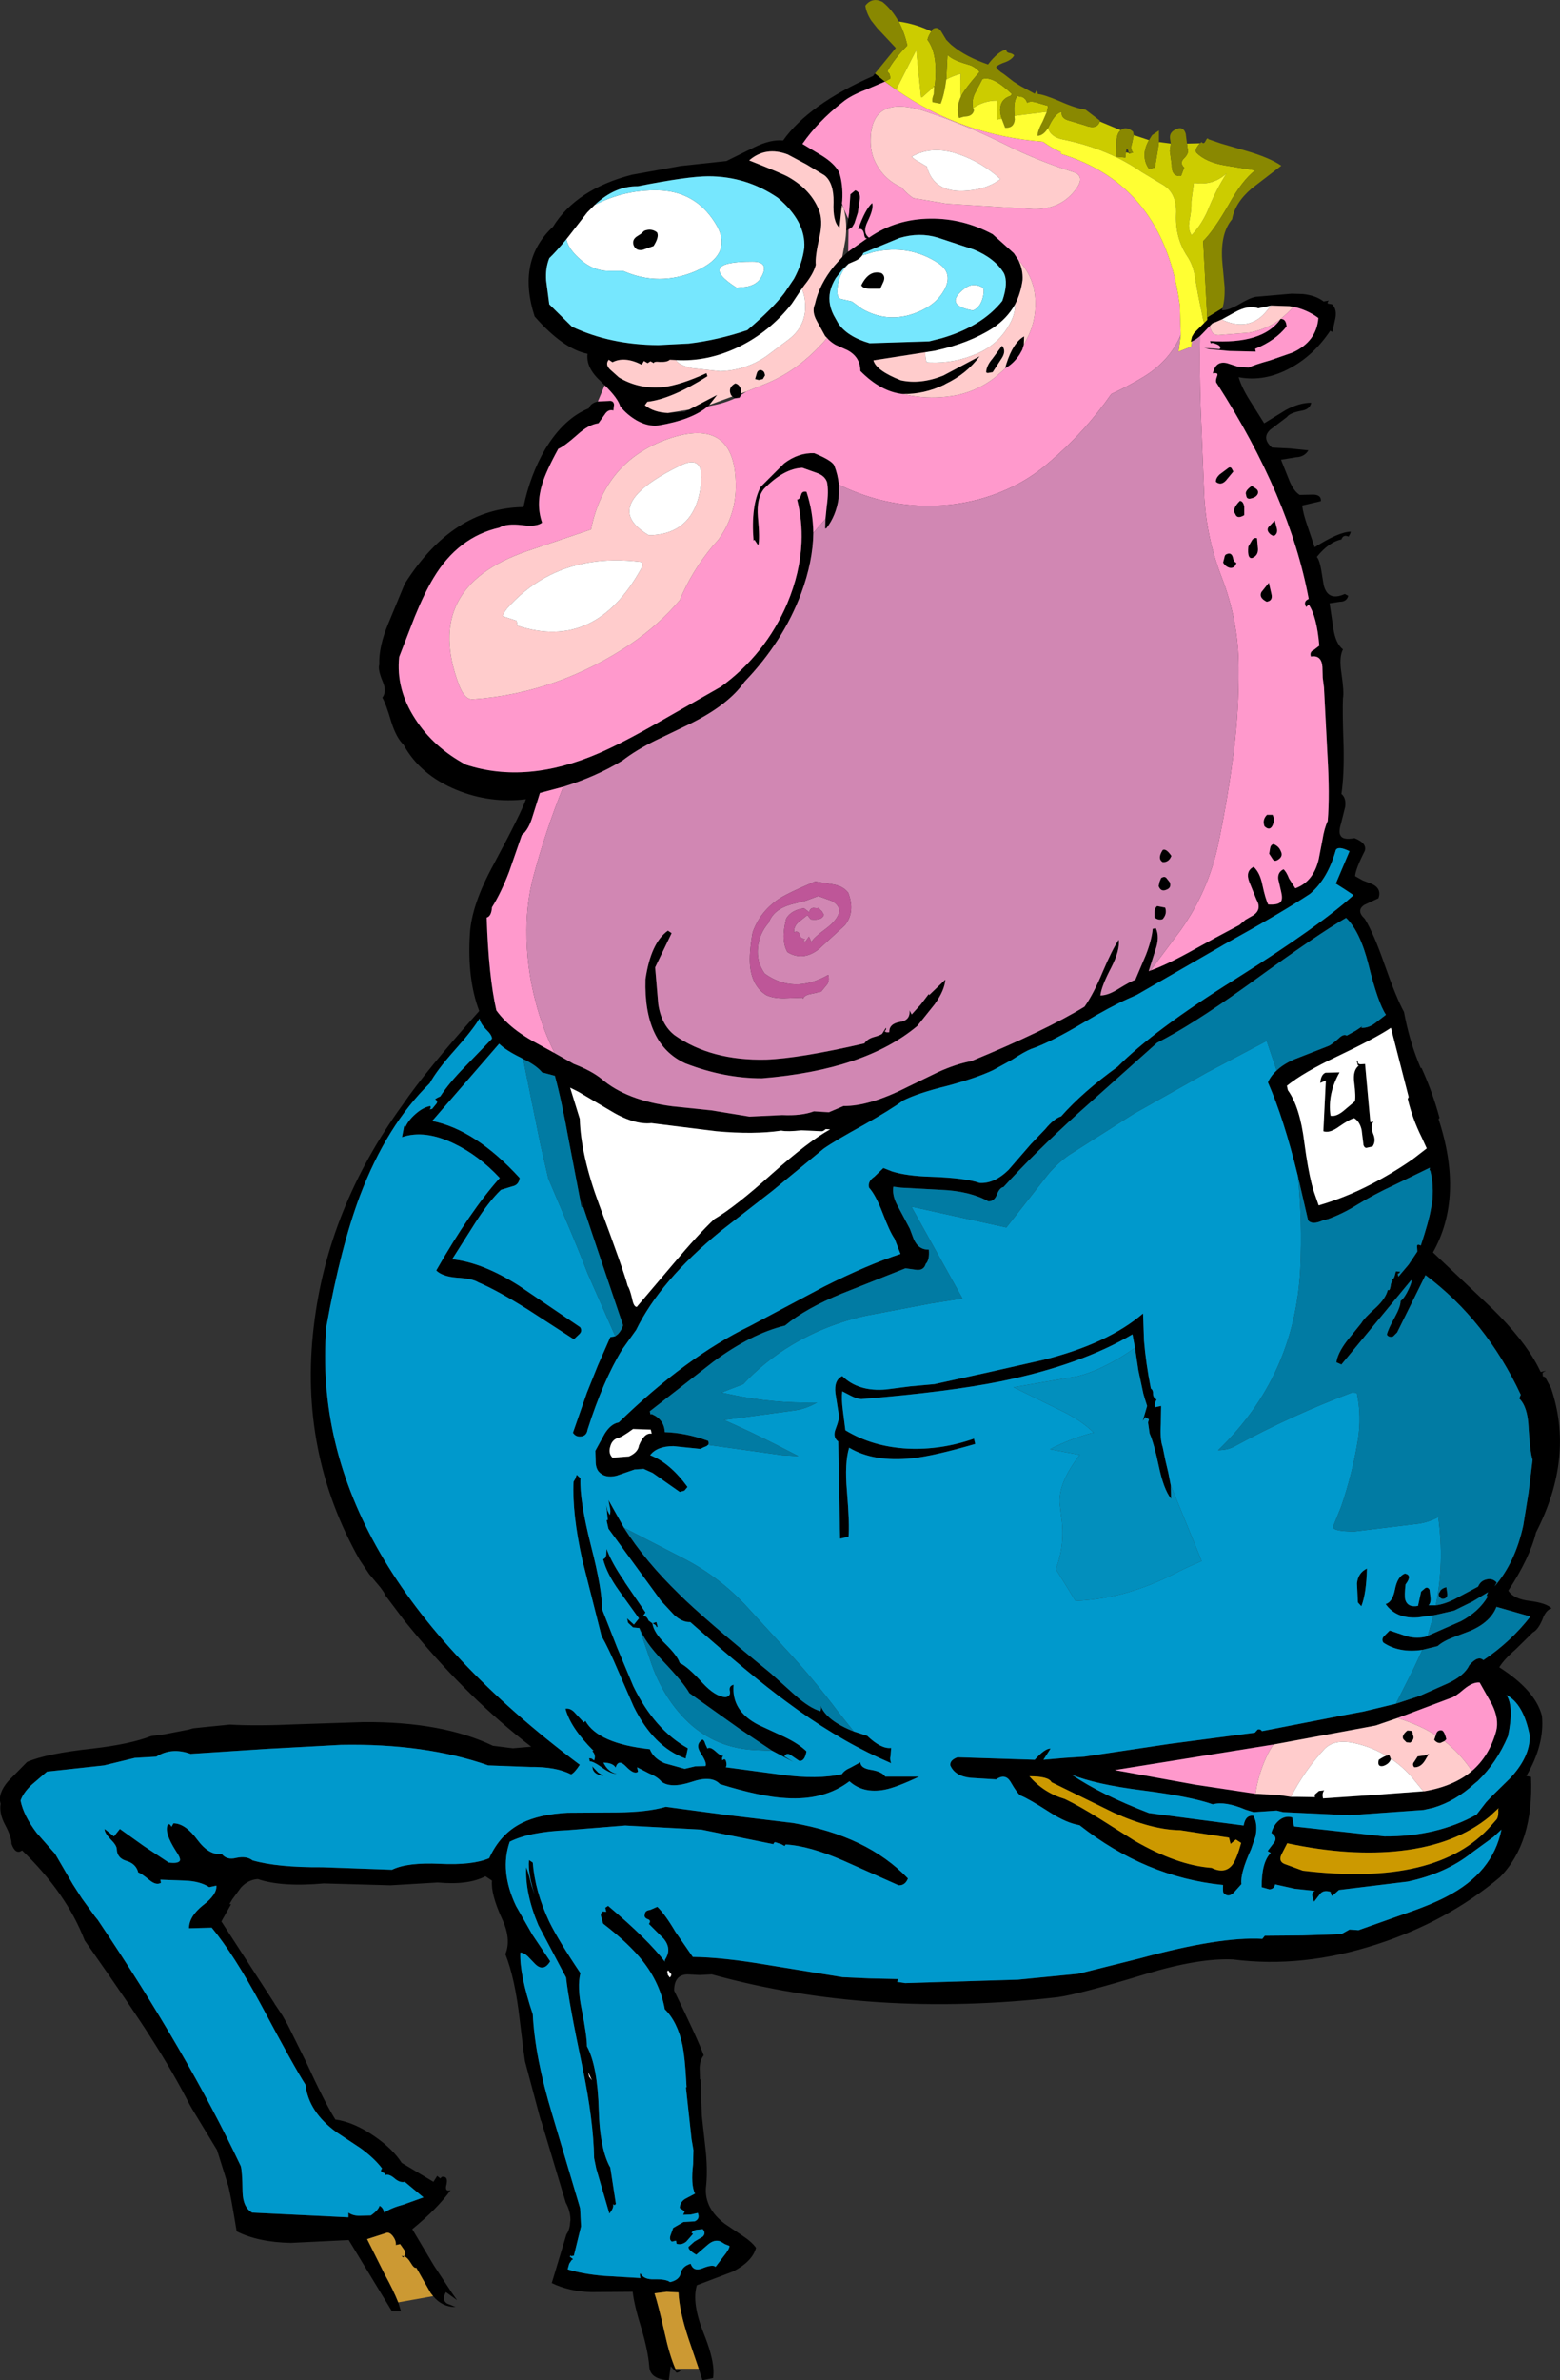 <?xml version="1.0" encoding="UTF-8" standalone="no"?>
<svg xmlns:xlink="http://www.w3.org/1999/xlink" height="382.1px" width="250.5px" xmlns="http://www.w3.org/2000/svg">
  <rect width="100%" height="100%" fill="#333333" stroke="none"/>
  <g transform="matrix(1.0, 0.0, 0.0, 1.0, 125.25, 191.05)">
    <path d="M71.05 -141.6 L70.95 -141.25 71.25 -141.25 Q72.1 -141.3 73.55 -142.1 75.45 -143.25 76.4 -143.4 L82.15 -143.9 83.9 -143.85 Q86.0 -143.65 87.3 -142.65 L88.1 -142.8 Q87.75 -142.3 88.1 -142.3 L88.65 -142.2 Q89.55 -141.35 89.1 -139.6 L88.7 -137.75 88.35 -137.95 Q85.75 -134.05 82.0 -132.0 77.8 -129.7 73.65 -130.5 74.1 -128.9 75.45 -126.75 L77.75 -123.1 81.25 -125.25 Q83.4 -126.4 85.3 -126.4 85.1 -125.3 83.65 -125.1 81.85 -124.75 81.4 -124.1 L78.7 -122.05 Q77.3 -120.7 79.0 -119.2 L81.95 -119.05 84.85 -118.75 Q84.2 -117.7 82.9 -117.65 L80.45 -117.25 81.65 -114.25 Q82.4 -112.25 83.45 -111.6 L85.65 -111.65 Q86.95 -111.6 86.85 -110.6 L83.85 -109.9 Q84.0 -108.6 84.7 -106.6 L85.85 -103.2 Q89.7 -105.65 91.65 -105.7 L91.55 -105.35 91.3 -104.9 Q90.45 -105.3 90.15 -104.45 88.15 -104.05 86.2 -101.65 86.65 -101.1 86.9 -99.6 L87.3 -97.15 Q87.95 -94.45 90.7 -95.7 L91.25 -95.4 Q91.0 -94.45 89.9 -94.45 L88.25 -94.2 88.85 -90.2 Q89.2 -87.75 90.4 -86.8 89.75 -85.6 90.15 -83.0 90.6 -79.95 90.4 -78.95 90.3 -76.9 90.5 -71.25 90.6 -66.6 90.15 -63.6 90.95 -62.95 90.75 -61.5 L90.1 -58.9 Q89.65 -57.45 90.0 -56.95 90.35 -56.15 92.25 -56.5 94.3 -55.7 93.9 -54.45 92.4 -51.5 92.35 -50.4 L93.6 -49.7 95.05 -49.15 Q96.65 -48.4 96.1 -46.85 L93.85 -45.8 Q92.45 -44.9 93.9 -43.55 95.35 -41.2 97.1 -36.15 99.0 -30.75 100.2 -28.6 101.0 -24.3 102.45 -20.65 L102.9 -19.55 103.0 -19.65 Q104.8 -15.7 105.9 -11.6 L105.75 -11.4 Q109.85 1.1 104.85 10.0 L114.35 19.0 Q119.4 23.95 121.65 28.2 L122.15 29.2 123.0 29.0 122.55 29.25 122.45 29.35 122.5 29.9 122.85 30.0 123.8 31.75 Q127.6 42.9 121.4 54.95 120.4 59.05 116.95 64.3 117.8 65.65 120.4 65.95 123.1 66.3 123.9 67.15 122.95 67.4 122.4 69.0 121.7 70.6 120.9 71.0 L118.1 73.75 Q116.25 75.35 115.5 76.6 121.3 80.3 122.35 84.4 122.8 89.0 119.85 94.05 L120.6 94.2 Q121.05 104.75 115.6 110.3 107.15 117.4 95.9 121.05 83.95 124.95 72.75 123.5 67.25 123.25 58.7 125.85 48.2 129.05 44.65 129.55 14.75 133.0 -10.95 125.9 L-12.9 126.0 -14.85 125.9 Q-17.0 125.95 -17.0 128.5 -13.25 136.15 -12.25 138.9 -12.85 139.6 -12.9 140.9 L-12.85 142.7 -12.75 142.8 -12.55 148.55 -12.55 148.6 -11.9 154.45 Q-11.6 157.8 -11.9 160.2 -12.1 163.5 -8.85 165.95 L-6.1 167.8 Q-4.5 168.85 -3.85 169.8 -4.45 172.0 -7.55 173.6 L-13.35 175.8 Q-14.2 178.6 -12.3 183.4 -10.85 187.0 -10.7 189.2 -10.65 190.05 -10.75 190.7 L-12.45 191.05 -13.05 189.2 -14.7 184.35 Q-16.15 180.0 -16.3 176.95 L-18.2 176.85 -20.15 177.1 Q-19.55 178.9 -18.5 183.55 -17.75 187.0 -16.8 189.2 L-16.65 189.55 -15.95 189.4 Q-16.0 189.7 -16.6 189.85 L-17.55 188.8 -17.85 191.05 Q-20.6 190.9 -20.95 189.2 L-21.0 188.75 Q-21.2 186.3 -22.25 182.75 -23.45 178.85 -23.65 176.85 L-30.35 176.9 Q-33.85 176.8 -36.65 175.45 L-34.3 167.65 Q-33.9 167.1 -33.75 166.25 L-33.7 165.7 -33.65 165.35 Q-33.65 163.9 -34.4 162.55 L-38.35 149.4 -38.4 149.4 -40.95 139.85 -41.15 138.45 -41.8 133.15 Q-42.55 126.55 -44.1 122.65 -43.1 120.25 -44.65 116.95 -46.45 113.0 -46.25 110.85 L-47.3 110.15 Q-50.05 111.6 -54.95 111.15 L-62.55 111.6 -73.25 111.3 Q-80.05 111.9 -83.85 110.6 -85.4 110.7 -86.55 111.95 L-87.95 113.85 -88.4 114.6 -88.15 114.65 -89.7 117.4 -81.15 130.6 -81.15 130.65 -81.0 130.85 -79.9 132.5 -79.05 134.0 -76.15 139.85 Q-73.1 146.5 -71.4 149.2 -68.45 149.6 -65.1 151.9 -62.15 153.95 -60.75 156.15 L-55.65 159.2 -55.05 158.25 -54.55 158.65 -54.3 158.4 Q-53.25 158.25 -53.55 159.6 -53.9 160.85 -52.9 160.55 -55.0 163.5 -59.05 166.8 L-55.6 172.6 -52.7 177.0 -51.85 178.2 -53.65 176.9 -53.8 177.2 Q-54.25 178.25 -53.45 178.75 -52.75 179.0 -52.1 179.3 -54.25 179.3 -55.7 177.55 L-56.1 177.05 -58.4 173.0 Q-58.75 173.15 -59.3 172.2 -59.8 171.35 -60.35 171.15 L-60.5 171.35 -60.8 171.1 -60.35 171.15 Q-60.05 170.7 -60.3 170.2 L-61.0 169.2 -61.7 169.35 Q-61.6 168.7 -62.15 167.95 -62.75 167.15 -63.35 167.45 L-66.3 168.4 -63.45 174.1 Q-62.05 176.65 -61.3 178.55 L-60.85 180.0 -62.3 180.0 -69.25 168.55 -78.55 169.0 Q-83.8 168.9 -87.25 167.15 -88.15 161.6 -88.6 159.8 L-88.65 159.7 -89.25 157.75 -90.4 154.1 -94.4 147.5 -94.8 146.8 Q-97.4 141.7 -100.9 136.25 -103.65 131.85 -111.65 120.45 -114.55 112.9 -121.7 106.0 -122.75 106.75 -123.4 104.95 -123.4 103.8 -124.45 101.85 -125.4 100.05 -125.15 98.5 -125.65 96.9 -123.95 94.9 L-120.9 91.8 Q-117.8 90.45 -110.4 89.65 -104.35 88.95 -101.0 87.65 L-98.8 87.35 -94.95 86.6 -94.25 86.4 -92.85 86.25 -88.35 85.8 Q-84.15 86.05 -77.55 85.75 L-66.9 85.4 Q-54.25 85.3 -46.1 89.2 L-42.9 89.6 -39.95 89.35 Q-49.9 81.7 -58.85 70.9 L-60.25 69.2 -63.3 65.15 -63.65 64.5 -64.15 63.8 -66.0 61.6 -67.5 59.35 Q-77.3 42.05 -74.85 21.75 -72.6 2.85 -60.6 -13.7 -56.8 -19.25 -48.3 -28.75 -50.25 -33.9 -49.8 -41.1 -49.55 -45.8 -45.95 -52.35 -41.5 -60.65 -40.8 -62.75 -46.6 -62.05 -51.95 -64.25 -57.8 -66.65 -60.45 -71.5 -61.6 -72.6 -62.4 -75.1 -63.3 -78.15 -63.85 -79.05 -63.1 -80.05 -63.8 -81.65 -64.6 -83.55 -64.35 -84.35 -64.45 -87.25 -62.9 -90.95 L-60.25 -97.35 Q-52.55 -109.5 -41.2 -109.65 -40.1 -114.85 -37.7 -118.95 -34.7 -123.9 -30.7 -125.5 -30.4 -126.35 -29.25 -126.6 L-27.25 -126.7 Q-26.7 -126.65 -26.65 -126.1 L-26.75 -125.15 Q-27.6 -125.4 -28.15 -124.5 L-29.15 -123.1 Q-30.75 -122.9 -32.55 -121.25 -34.7 -119.35 -35.6 -119.0 -37.6 -115.35 -38.2 -113.3 -39.2 -110.0 -38.2 -107.15 -39.05 -106.45 -41.4 -106.75 -43.95 -107.05 -45.05 -106.35 -51.7 -104.85 -55.65 -98.25 -57.1 -95.85 -58.65 -92.05 L-61.15 -85.6 Q-61.7 -80.4 -58.55 -75.6 -55.65 -71.1 -50.45 -68.3 -40.7 -65.1 -29.05 -70.15 -25.15 -71.85 -19.15 -75.3 L-9.5 -80.8 Q-2.35 -86.0 1.15 -94.15 3.25 -99.15 3.45 -104.0 3.6 -107.45 2.75 -110.85 3.2 -110.9 3.4 -111.65 3.55 -112.25 4.25 -112.1 5.3 -108.95 5.35 -105.5 5.3 -100.95 3.4 -95.8 0.5 -88.05 -5.7 -81.6 -8.3 -77.85 -14.65 -74.75 L-19.95 -72.2 Q-23.1 -70.65 -25.3 -68.95 -29.6 -66.35 -34.8 -64.75 L-38.55 -63.75 -39.7 -60.1 Q-40.35 -57.85 -41.45 -57.0 L-43.5 -51.1 Q-44.8 -47.7 -46.25 -45.4 -46.35 -43.95 -47.1 -43.75 -46.8 -34.35 -45.55 -28.85 -44.25 -27.05 -42.15 -25.5 -41.05 -24.7 -39.75 -23.95 L-36.2 -22.0 -33.1 -20.25 Q-30.25 -19.15 -28.65 -17.85 -24.65 -14.4 -17.25 -13.45 L-11.0 -12.8 -4.9 -11.8 0.35 -12.05 Q3.45 -11.9 5.45 -12.65 L7.85 -12.5 10.2 -13.5 Q14.35 -13.45 20.45 -16.55 L25.4 -18.95 Q28.25 -20.25 30.7 -20.7 42.7 -25.65 48.9 -29.45 50.35 -31.5 51.8 -35.0 53.35 -38.65 54.4 -40.2 54.6 -38.5 53.2 -35.75 51.6 -32.7 51.45 -31.25 52.65 -31.25 54.25 -32.25 56.35 -33.55 57.05 -33.75 L58.75 -37.75 Q59.7 -40.2 59.85 -41.95 L60.35 -42.05 Q61.0 -40.65 60.3 -38.6 L59.2 -35.15 59.5 -35.25 Q62.25 -36.25 66.45 -38.6 L69.9 -40.5 73.75 -42.55 74.75 -43.4 76.05 -44.15 Q77.4 -45.1 76.5 -46.65 L75.35 -49.5 Q74.7 -51.2 76.05 -51.9 77.05 -51.0 77.45 -49.05 77.95 -46.7 78.4 -45.85 80.1 -45.75 80.45 -46.35 80.75 -46.8 80.45 -48.0 L80.0 -49.95 Q79.9 -51.05 80.85 -51.5 81.3 -51.15 81.75 -50.0 L82.75 -48.45 Q85.65 -49.5 86.5 -53.1 L87.1 -56.2 Q87.4 -58.1 87.95 -59.25 88.3 -63.4 87.9 -70.05 L87.35 -80.7 87.15 -82.25 87.1 -84.0 Q86.95 -85.95 85.25 -85.65 85.0 -86.4 85.7 -86.7 L86.6 -87.4 Q86.2 -92.1 84.9 -94.0 L84.5 -93.6 Q83.95 -94.5 84.9 -94.9 81.85 -111.3 70.15 -129.5 69.85 -129.8 70.2 -130.7 70.45 -131.3 69.5 -131.1 69.95 -133.2 71.8 -132.75 L73.5 -132.2 75.25 -132.05 Q76.2 -132.5 78.7 -133.2 L82.3 -134.45 Q86.15 -136.2 86.45 -140.0 84.7 -141.3 82.45 -141.8 L81.8 -141.9 78.85 -142.0 76.8 -141.55 Q75.25 -142.15 73.0 -140.9 L71.0 -139.8 Q69.8 -139.25 69.45 -139.15 L69.05 -138.75 67.85 -137.5 67.45 -137.1 Q66.75 -136.5 66.15 -136.25 L65.95 -136.15 66.15 -137.0 66.5 -137.6 67.0 -138.1 67.45 -138.55 68.1 -139.2 68.6 -139.7 68.6 -140.1 71.05 -141.6 M-28.15 -129.2 L-28.8 -129.85 Q-31.2 -132.05 -30.9 -134.25 -34.85 -135.05 -39.4 -140.25 -42.3 -149.2 -36.45 -154.65 -32.7 -160.7 -23.75 -163.0 L-16.0 -164.4 -8.6 -165.2 -4.15 -167.4 Q-1.5 -168.7 0.5 -168.5 4.6 -174.3 14.95 -178.85 L15.25 -179.25 16.85 -177.95 13.8 -176.65 Q11.3 -175.7 10.0 -174.6 6.1 -171.55 3.6 -167.95 L6.75 -166.05 Q8.75 -164.8 9.5 -163.4 10.15 -161.4 10.0 -158.85 L9.95 -158.4 9.95 -158.15 9.55 -154.5 Q8.45 -155.45 8.6 -158.6 8.65 -161.7 7.15 -162.9 L4.25 -164.65 1.25 -166.25 Q-2.3 -167.6 -4.95 -165.3 0.6 -163.1 1.4 -162.6 4.9 -160.6 6.2 -157.45 6.95 -155.75 6.35 -153.05 5.6 -149.75 5.75 -148.55 5.4 -147.1 3.9 -145.25 L3.5 -144.7 1.9 -142.3 Q-1.65 -137.75 -6.75 -135.3 -11.7 -132.95 -16.7 -133.25 L-17.7 -133.3 Q-18.1 -132.9 -19.3 -132.95 -20.3 -133.05 -20.25 -132.75 L-20.8 -133.05 -21.25 -132.75 -21.85 -133.1 -22.2 -132.5 Q-24.95 -133.9 -26.9 -132.9 L-27.5 -133.3 Q-28.1 -132.55 -27.3 -131.75 L-25.85 -130.45 Q-22.65 -128.55 -18.8 -128.9 -15.95 -129.25 -11.8 -131.15 L-11.65 -130.65 Q-17.4 -127.0 -21.3 -126.55 L-21.7 -126.0 Q-20.3 -124.85 -18.0 -124.75 L-15.3 -124.95 -14.6 -125.3 -10.1 -127.65 -11.35 -126.05 -11.6 -125.8 Q-14.15 -123.65 -19.55 -122.75 -21.2 -122.55 -23.0 -123.55 -24.55 -124.45 -25.65 -125.8 -26.0 -127.1 -28.15 -129.2 M56.3 -166.45 L56.05 -166.4 56.0 -166.5 56.3 -166.45 M10.95 -155.95 L11.1 -156.9 11.3 -159.85 12.1 -160.5 Q13.0 -160.15 12.8 -158.95 L12.5 -156.9 11.95 -155.2 11.6 -154.6 11.0 -154.2 10.65 -154.05 10.95 -155.95 M10.95 -150.65 L14.0 -152.8 Q13.6 -152.65 13.5 -153.5 13.3 -154.5 12.55 -154.25 13.7 -157.5 14.8 -158.45 15.1 -157.6 14.05 -155.45 13.2 -153.7 14.3 -152.9 18.6 -155.9 24.15 -155.95 29.4 -156.0 34.15 -153.45 L37.55 -150.4 38.25 -149.35 Q39.05 -147.8 38.95 -146.1 38.65 -143.95 37.75 -142.2 36.5 -139.95 34.2 -138.4 30.4 -135.95 24.9 -134.75 L23.35 -134.5 15.0 -133.2 Q15.45 -131.55 19.4 -130.0 22.55 -129.3 26.2 -130.75 L32.05 -133.85 Q30.0 -131.05 26.55 -129.4 L26.4 -129.3 Q23.15 -127.75 19.75 -127.8 L19.65 -127.8 Q16.15 -128.2 12.9 -131.5 12.9 -133.75 10.8 -134.85 L8.9 -135.7 Q8.05 -136.2 7.55 -136.8 L7.25 -137.1 5.9 -139.55 5.7 -139.95 Q5.15 -141.2 5.6 -142.2 6.3 -145.4 8.7 -148.35 L10.0 -149.8 10.95 -150.65 M39.15 -135.7 L38.9 -134.9 38.45 -134.1 Q37.5 -132.7 36.35 -132.05 L36.15 -131.95 36.35 -132.65 Q37.45 -136.1 39.2 -137.05 L39.15 -135.7 M-6.25 -127.65 L-6.5 -127.2 -7.25 -127.1 -7.65 -127.4 -7.85 -127.6 Q-8.45 -128.8 -7.2 -129.5 -6.6 -129.4 -6.3 -128.65 L-6.2 -127.9 -6.25 -127.65 M13.2 -150.05 Q12.75 -149.4 11.8 -149.05 L11.0 -148.7 10.0 -147.75 8.95 -146.4 Q8.3 -145.35 8.05 -144.25 7.6 -142.1 8.9 -139.95 L9.35 -139.15 Q10.8 -137.0 14.4 -135.95 L23.95 -136.25 25.95 -136.75 Q32.45 -138.65 35.7 -142.75 36.7 -145.65 35.95 -147.2 34.5 -149.6 31.1 -151.0 L25.35 -152.9 Q22.4 -153.8 19.2 -152.85 L13.4 -150.45 13.2 -150.05 M35.55 -133.45 L34.15 -131.3 33.55 -131.2 Q33.25 -131.1 33.1 -131.3 33.15 -132.35 34.1 -133.45 L35.65 -135.55 Q36.4 -134.7 35.55 -133.45 M16.1 -144.7 L14.4 -144.7 Q13.35 -144.7 13.05 -145.25 14.3 -147.8 16.3 -147.2 16.95 -146.75 16.65 -145.9 L16.1 -144.7 M-34.3 -152.65 Q-35.95 -150.65 -37.05 -149.6 -37.7 -147.95 -37.55 -146.0 L-37.05 -142.2 -33.4 -138.6 Q-27.25 -135.7 -19.55 -135.65 L-14.65 -135.9 Q-10.0 -136.45 -5.25 -138.05 -1.15 -141.55 0.7 -144.0 L2.25 -146.3 Q3.6 -148.8 3.9 -151.3 4.15 -155.5 -0.35 -159.3 -5.4 -162.75 -11.5 -162.75 -14.75 -162.75 -22.85 -161.15 -26.5 -161.2 -29.75 -158.15 L-30.95 -156.95 -33.9 -153.15 -34.3 -152.65 M7.3 -107.75 L7.5 -109.75 Q7.85 -112.2 7.55 -113.65 7.2 -114.7 5.85 -115.15 L3.6 -115.95 Q0.65 -115.85 -2.55 -112.6 -3.8 -111.1 -3.55 -108.05 -3.2 -104.45 -3.5 -103.5 L-4.1 -104.4 -4.25 -104.25 Q-4.7 -109.9 -3.1 -112.9 L0.65 -116.65 Q2.95 -118.4 5.5 -118.3 8.3 -117.15 8.7 -116.35 9.3 -114.85 9.45 -113.25 L9.4 -111.0 Q9.0 -108.25 7.45 -106.25 L7.25 -106.2 7.3 -107.75 M80.35 -139.8 L80.35 -139.85 80.4 -139.85 Q81.25 -139.9 81.35 -138.65 79.6 -136.4 76.3 -135.05 L76.4 -134.6 72.2 -134.7 69.0 -135.0 68.1 -135.2 70.6 -135.0 Q71.05 -135.6 69.45 -136.0 L69.15 -135.95 69.05 -136.3 Q77.5 -135.75 80.35 -139.8 M72.5 -115.9 L72.8 -115.35 71.6 -113.9 Q70.8 -113.05 70.0 -113.7 69.95 -114.25 70.55 -114.85 L71.95 -115.9 Q72.25 -116.15 72.5 -115.9 M76.45 -112.6 Q76.85 -112.3 76.75 -111.85 76.55 -111.25 75.7 -111.05 74.9 -110.8 74.85 -111.6 74.55 -112.2 75.75 -113.05 L76.45 -112.6 M79.8 -106.15 Q79.95 -105.35 79.3 -105.0 78.75 -105.15 78.45 -105.6 78.15 -106.05 78.45 -106.45 L79.45 -107.5 79.8 -106.15 M73.85 -110.65 Q74.4 -110.6 74.55 -109.7 L74.55 -108.35 Q73.4 -107.65 73.1 -108.55 72.5 -109.3 73.85 -110.65 M75.2 -103.3 L75.75 -104.25 Q76.05 -104.8 76.6 -104.65 L76.75 -102.95 Q76.8 -101.9 75.9 -101.5 75.0 -101.2 75.2 -103.3 M71.35 -101.5 Q71.4 -102.0 71.75 -102.1 72.45 -102.4 72.7 -101.65 72.85 -100.8 73.3 -100.7 73.0 -99.75 72.2 -99.9 71.5 -100.1 71.15 -100.75 L71.35 -101.5 M78.9 -95.75 Q79.2 -94.6 78.15 -94.45 76.85 -95.1 77.3 -96.0 L78.5 -97.5 78.9 -95.75 M62.05 -50.1 L62.6 -49.4 Q62.9 -48.5 62.0 -48.2 61.15 -47.85 60.8 -48.8 L60.95 -49.5 61.2 -50.1 Q61.75 -50.45 62.05 -50.1 M61.45 -54.6 Q62.0 -54.9 62.85 -53.65 62.45 -52.6 61.45 -52.65 60.55 -53.2 61.45 -54.6 M79.1 -60.25 Q79.5 -59.45 79.1 -58.55 78.65 -57.6 77.8 -58.4 77.4 -59.45 78.2 -60.25 L79.1 -60.25 M80.0 -53.05 Q79.4 -52.65 79.1 -53.15 L78.55 -54.0 78.7 -54.9 Q78.8 -55.45 79.25 -55.55 80.1 -55.2 80.4 -54.45 80.85 -53.6 80.0 -53.05 M22.05 -26.35 Q13.65 -19.3 -2.9 -17.95 -9.0 -17.95 -15.2 -20.35 -21.9 -23.4 -21.6 -33.85 -20.75 -39.7 -18.0 -41.65 L-17.4 -41.25 -20.05 -35.75 -19.55 -29.85 Q-19.05 -26.5 -16.9 -24.85 -11.05 -20.75 -2.25 -20.95 3.15 -21.15 13.55 -23.55 14.0 -24.25 15.0 -24.55 16.1 -24.85 16.4 -25.1 L17.0 -26.05 Q17.15 -25.8 16.8 -25.5 17.05 -25.25 17.55 -25.35 17.5 -26.7 19.25 -27.0 20.95 -27.25 20.8 -28.85 L21.15 -28.2 22.6 -29.8 23.9 -31.5 23.95 -31.3 26.55 -33.8 Q26.45 -32.1 24.85 -29.85 L22.05 -26.35 M3.45 -9.6 Q1.25 -9.35 0.2 -9.55 -4.15 -8.9 -10.2 -9.45 L-20.65 -10.75 Q-23.5 -10.45 -27.4 -12.85 L-32.4 -15.8 -33.7 -16.45 -32.15 -11.45 Q-32.0 -5.65 -29.05 2.3 -25.05 13.05 -24.45 15.4 -24.15 15.75 -23.75 17.4 -23.5 18.75 -23.0 18.75 L-17.1 11.8 Q-13.1 7.05 -10.55 4.65 -7.2 2.7 -1.25 -2.65 4.65 -7.9 8.05 -9.75 L7.35 -9.8 Q6.9 -9.4 6.65 -9.45 L3.45 -9.6 M-11.55 40.9 L-11.8 41.1 Q-12.7 41.45 -12.7 41.55 L-17.1 41.1 Q-19.75 41.1 -20.85 42.55 -17.65 43.8 -14.85 47.65 L-15.35 48.25 -16.1 48.45 -20.45 45.4 -21.9 44.75 -23.35 44.85 -26.25 45.85 Q-28.1 46.3 -29.1 45.2 -29.6 44.6 -29.6 43.55 L-29.65 41.85 -28.15 39.1 Q-27.15 37.5 -25.9 37.3 -15.1 26.8 -4.8 21.8 L7.05 15.5 Q14.0 12.0 19.35 10.25 L18.4 7.8 Q17.65 6.75 16.45 3.6 15.35 0.75 14.3 -0.4 14.05 -1.4 15.15 -2.15 L16.6 -3.55 18.0 -3.0 Q20.4 -2.25 24.25 -2.15 29.8 -1.95 32.05 -1.15 34.4 -1.0 36.7 -3.25 L40.3 -7.4 42.6 -9.8 Q43.95 -11.45 45.15 -11.85 48.6 -15.75 54.2 -19.8 60.05 -25.7 73.0 -33.8 L73.55 -34.15 Q86.7 -42.45 92.1 -47.35 90.7 -48.3 89.25 -49.2 L91.45 -54.4 Q89.65 -55.3 89.25 -54.6 87.95 -49.95 85.1 -47.55 80.4 -44.45 71.25 -39.4 L70.75 -39.1 57.3 -31.35 55.85 -30.7 Q53.15 -29.5 48.85 -26.95 43.4 -23.7 40.3 -22.65 39.2 -22.2 37.3 -20.95 L34.2 -19.25 Q31.55 -18.0 26.9 -16.75 22.2 -15.6 19.8 -14.4 17.75 -12.9 13.5 -10.5 8.85 -7.95 7.0 -6.65 L-1.2 0.1 -9.55 6.6 Q-19.25 14.55 -23.1 22.45 L-25.35 25.6 Q-28.4 30.6 -30.9 38.45 -31.05 39.45 -31.95 39.55 -32.8 39.65 -33.25 38.95 L-31.0 32.5 -29.25 28.15 -27.25 23.6 -26.45 23.45 -26.0 23.1 Q-25.45 22.5 -25.2 21.7 L-28.6 11.65 -31.9 1.8 -31.75 2.35 Q-31.65 2.65 -31.85 2.8 L-33.9 -7.9 Q-35.1 -14.55 -36.15 -18.35 L-38.2 -18.9 Q-39.15 -20.05 -41.25 -21.05 L-41.6 -21.25 Q-44.05 -22.45 -45.1 -23.5 L-55.85 -11.1 Q-48.9 -9.7 -41.8 -1.95 -41.95 -0.8 -43.0 -0.6 L-44.8 -0.05 Q-46.75 1.8 -49.0 5.35 L-52.65 11.1 Q-47.8 11.6 -41.9 15.35 L-32.1 22.0 Q-31.7 22.6 -32.2 23.1 L-33.1 23.95 -40.6 19.1 Q-45.4 16.1 -48.45 14.8 -49.4 14.2 -51.95 14.05 -54.25 13.85 -55.2 12.9 -49.75 3.35 -45.0 -1.95 -48.35 -5.55 -52.3 -7.45 -57.05 -9.75 -60.7 -8.5 L-60.35 -10.3 -60.15 -10.15 Q-59.65 -11.25 -58.5 -12.25 -57.3 -13.3 -56.15 -13.5 -56.0 -13.25 -56.25 -12.95 L-55.85 -13.05 -55.2 -13.85 Q-54.85 -14.25 -55.4 -14.6 -55.0 -14.85 -54.55 -15.05 -53.15 -17.2 -50.6 -19.8 L-46.25 -24.3 Q-46.25 -24.9 -47.2 -25.8 -48.15 -26.8 -48.25 -27.55 -49.35 -25.7 -52.25 -22.45 -55.1 -19.25 -56.25 -17.15 -63.15 -10.4 -67.45 0.9 -70.55 9.15 -72.85 21.95 -75.85 59.55 -32.15 92.25 -33.0 93.55 -33.55 93.8 -35.95 92.55 -40.1 92.6 L-46.85 92.35 Q-57.0 88.8 -70.45 89.05 L-82.4 89.7 -94.65 90.5 Q-97.7 89.4 -100.15 90.95 L-103.6 91.15 -108.55 92.35 -117.7 93.35 -120.15 95.45 Q-121.5 96.7 -121.95 98.0 -121.45 100.45 -119.35 103.2 L-116.4 106.55 -113.55 111.45 -112.1 113.7 -110.0 116.6 -109.55 117.15 Q-95.25 138.4 -86.6 156.65 -86.35 157.35 -86.3 160.8 -86.25 163.3 -84.75 164.15 L-69.3 164.9 -69.3 164.15 Q-68.6 164.65 -67.55 164.65 L-65.7 164.6 Q-64.5 163.75 -64.3 163.05 -63.75 163.3 -63.55 164.15 -62.5 163.4 -60.45 162.85 L-57.25 161.7 -60.25 159.2 Q-61.05 159.4 -61.95 158.6 -62.85 157.85 -63.45 158.15 -63.3 157.85 -63.8 157.7 -64.3 157.55 -63.9 157.05 -65.15 155.4 -67.35 153.8 L-71.2 151.25 Q-75.7 148.0 -76.2 143.6 -77.95 140.9 -83.35 130.75 -87.7 122.7 -91.25 118.4 L-94.9 118.5 Q-94.9 116.6 -92.65 114.8 -90.4 113.1 -90.5 111.65 L-91.65 111.9 Q-93.1 110.95 -95.5 110.85 L-99.5 110.7 -99.4 111.2 Q-100.15 111.65 -101.2 110.8 -102.6 109.65 -103.05 109.55 -103.4 108.1 -105.05 107.65 -106.45 107.2 -106.5 105.8 -106.5 105.2 -107.5 104.2 -108.5 103.15 -108.45 102.55 L-106.95 103.75 -106.0 102.55 -102.15 105.3 -98.15 107.95 Q-96.55 108.15 -96.35 107.6 -96.25 107.2 -97.0 106.1 -98.95 103.05 -98.3 101.85 -98.05 101.65 -97.8 102.05 L-97.7 102.2 -97.4 101.65 Q-95.5 101.65 -93.55 104.3 -91.65 106.85 -89.65 106.55 -88.85 107.6 -87.3 107.2 -85.65 106.85 -84.7 107.6 -80.7 108.75 -73.5 108.7 L-62.3 109.1 Q-59.85 107.9 -54.6 108.15 -49.35 108.4 -46.7 107.25 -44.9 103.3 -41.45 101.6 -38.65 100.2 -34.1 99.95 L-26.05 99.9 Q-21.25 99.85 -18.35 99.0 L-8.25 100.35 2.1 101.6 Q14.0 103.65 20.55 110.5 20.1 111.65 19.05 111.6 L10.2 107.65 Q4.7 105.25 0.9 105.05 L0.75 105.3 0.2 105.0 -0.55 104.75 Q-0.95 104.55 -1.05 105.0 L-12.65 102.65 -24.85 102.0 -34.15 102.75 Q-40.2 103.0 -43.4 104.6 -45.05 109.3 -42.4 114.9 L-39.75 119.55 -36.9 123.8 Q-37.95 125.55 -39.3 124.25 L-40.5 123.0 Q-41.15 122.4 -41.7 122.4 -41.85 125.85 -39.7 132.3 -39.35 139.2 -36.6 148.3 L-32.3 162.75 -32.1 163.45 -31.95 166.35 -33.1 171.05 -33.55 171.15 -33.6 171.0 -33.75 171.2 -33.25 171.6 -33.25 171.65 -33.45 171.75 -33.85 172.35 -34.1 173.25 Q-31.7 174.0 -28.3 174.3 L-22.4 174.65 Q-22.6 174.0 -22.4 173.9 -21.9 174.9 -20.2 174.85 -18.3 174.8 -17.65 175.3 -16.15 174.95 -15.95 173.9 -15.7 172.75 -14.35 172.35 -13.9 173.65 -12.5 173.1 -10.8 172.4 -10.35 172.85 L-9.05 171.15 Q-8.15 170.05 -8.1 169.5 L-8.85 169.2 -9.5 168.8 Q-10.5 168.35 -11.6 169.3 L-13.45 170.9 Q-14.75 170.15 -14.7 169.65 L-13.75 168.8 -12.4 168.0 Q-11.85 167.45 -12.4 166.8 L-13.4 166.9 Q-14.0 167.0 -14.2 167.4 L-13.95 167.55 -15.05 168.8 Q-15.8 169.4 -16.6 169.15 L-16.7 168.65 -17.35 168.8 Q-17.8 168.55 -17.6 167.85 L-17.15 166.6 -15.5 165.65 -13.7 165.55 Q-12.8 165.15 -13.2 164.2 L-14.3 164.45 -15.55 164.5 -15.3 163.95 -16.1 163.4 Q-16.05 162.45 -15.25 161.95 L-13.65 161.1 Q-14.35 159.65 -13.95 156.35 L-13.9 154.1 -14.2 152.35 -15.1 144.05 -15.0 144.0 -15.05 143.1 Q-15.25 139.35 -15.65 137.3 -16.45 133.5 -18.5 131.5 -19.25 127.3 -22.05 123.75 -24.2 121.0 -28.4 117.75 L-28.7 116.7 Q-28.9 116.1 -28.45 115.8 L-27.9 115.85 -28.05 115.2 -27.6 114.9 Q-21.25 120.25 -18.45 123.9 -18.6 123.7 -18.35 123.35 -17.4 121.75 -18.65 120.2 L-21.05 117.8 Q-20.65 117.25 -21.2 117.05 -21.9 116.8 -21.7 116.25 -21.7 115.65 -20.85 115.55 L-19.7 115.05 Q-18.45 116.25 -16.8 119.05 L-14.0 123.1 Q-9.2 123.15 -1.9 124.4 L10.05 126.35 14.45 126.55 19.0 126.65 18.8 127.1 20.1 127.3 38.2 126.75 47.9 125.8 57.7 123.35 Q70.7 119.8 77.45 120.2 L77.85 119.7 83.85 119.65 90.1 119.45 91.45 118.7 92.9 118.8 100.1 116.25 Q104.5 114.75 107.05 113.4 114.45 109.6 115.85 102.65 L114.55 103.85 111.05 106.4 Q106.9 109.7 100.8 111.0 L89.75 112.35 88.7 113.3 Q88.5 113.25 88.4 112.65 87.3 112.3 86.75 112.95 L85.75 114.25 85.5 113.4 Q85.35 112.7 85.9 112.5 L82.65 112.15 79.5 111.45 Q79.35 112.2 78.6 112.25 L77.35 111.9 Q77.3 107.95 78.8 106.4 L78.3 106.1 79.4 104.65 Q79.9 103.85 78.9 103.2 79.25 101.95 80.05 101.25 L80.3 101.05 Q81.2 100.4 82.25 100.7 L82.55 102.15 97.05 103.75 Q105.45 103.8 111.85 100.25 L113.4 98.25 114.35 97.25 117.2 94.45 Q120.45 91.0 120.4 87.6 119.4 82.45 116.65 81.05 117.9 82.9 116.9 87.65 115.1 91.9 112.05 94.85 L111.5 95.3 Q108.45 98.1 104.9 99.15 L103.35 99.5 91.45 100.35 80.8 99.85 79.75 99.6 76.05 99.85 74.75 99.45 Q71.45 98.05 69.5 98.6 65.95 97.35 58.15 96.35 50.65 95.4 46.85 93.85 51.55 97.05 59.25 100.0 L66.8 101.0 74.45 102.0 Q74.75 100.25 76.05 100.45 L76.05 100.5 Q76.75 101.8 76.35 103.75 L75.65 105.8 Q73.85 109.75 74.1 111.4 L72.85 112.8 Q71.95 113.65 71.2 112.8 71.1 112.6 71.15 111.55 58.7 110.3 48.1 101.95 46.0 101.6 43.35 99.9 39.85 97.65 38.65 97.2 38.15 96.95 37.0 94.95 36.15 93.6 34.7 94.6 L30.65 94.35 Q28.1 94.1 27.35 92.35 27.25 91.5 28.5 91.05 L40.9 91.45 Q42.55 89.6 43.45 89.65 L42.3 91.45 45.75 91.15 48.85 90.95 62.55 88.9 76.25 87.1 76.7 86.6 Q77.1 86.45 77.4 86.85 L90.75 84.25 93.7 83.7 98.9 82.45 102.7 81.2 107.2 79.2 Q109.9 77.95 110.7 76.25 112.1 74.65 112.95 75.45 117.3 72.55 120.5 68.45 L115.05 66.9 Q114.1 69.35 110.85 70.75 L108.1 71.8 Q106.5 72.4 105.6 73.2 L103.15 73.8 Q99.45 74.35 96.9 72.65 96.5 72.1 97.05 71.55 L97.9 70.7 100.75 71.65 Q102.35 72.05 103.85 71.65 L104.0 71.55 109.35 69.2 Q112.25 67.65 113.65 65.25 L113.45 65.1 113.7 64.55 111.2 66.05 108.25 67.5 105.45 68.15 104.95 68.25 102.45 68.6 Q98.95 68.85 97.25 66.45 98.35 66.15 98.75 64.1 99.15 62.0 100.35 61.55 101.6 61.8 100.45 63.3 100.25 65.05 100.4 65.75 100.8 67.05 102.45 66.75 L102.95 64.45 103.6 63.9 Q104.0 63.65 104.3 64.15 L104.45 65.4 Q104.55 66.2 104.15 66.65 L105.3 66.65 Q106.65 66.5 108.35 65.65 L112.1 63.65 Q112.5 62.7 113.45 62.5 114.4 62.25 115.1 63.0 L114.75 63.6 Q118.05 59.8 119.35 53.85 L120.2 48.6 120.85 43.3 Q120.45 42.2 120.2 38.0 120.05 34.75 118.7 33.45 L118.95 32.85 Q113.35 20.9 103.65 13.65 L99.1 22.85 98.45 23.5 Q97.75 23.7 97.45 23.2 97.65 22.3 98.75 20.35 99.65 18.7 99.65 17.8 100.3 17.3 100.95 15.9 101.55 14.65 101.35 14.45 L90.15 28.0 89.35 27.65 Q89.5 26.25 91.0 24.25 L93.35 21.35 Q93.8 20.55 95.7 18.85 97.3 17.35 97.6 16.0 97.9 16.3 98.05 15.4 98.1 14.8 98.4 14.55 L98.2 14.45 Q98.55 14.3 98.7 13.8 L98.9 13.05 99.6 13.1 Q99.4 13.45 99.2 13.4 L99.3 13.9 100.95 11.95 102.35 9.85 102.3 9.1 Q102.25 8.55 102.9 8.9 104.2 4.95 104.5 3.15 L104.6 2.6 104.7 2.15 Q105.05 -0.7 104.4 -3.2 L104.3 -3.15 104.35 -3.6 98.6 -0.8 Q95.45 0.65 92.6 2.4 90.35 3.8 88.0 4.65 L87.2 4.85 Q85.45 5.65 84.8 4.85 L83.15 -2.3 Q80.9 -11.5 78.35 -17.3 78.8 -18.35 79.75 -19.2 80.85 -20.25 82.6 -21.0 L88.1 -23.15 Q88.5 -23.3 89.65 -24.3 90.5 -25.15 91.0 -24.8 L92.45 -25.6 93.5 -26.3 93.35 -26.05 Q94.5 -26.0 95.55 -26.8 L97.3 -28.15 Q96.0 -30.1 94.5 -36.2 93.15 -41.55 90.9 -43.7 86.45 -41.15 75.85 -33.45 L74.45 -32.45 Q66.05 -26.45 60.55 -23.65 L47.95 -12.4 Q40.9 -6.0 35.9 -0.5 35.25 -0.4 34.8 0.8 34.35 1.85 33.45 1.8 30.5 0.15 25.85 -0.05 L19.4 -0.4 18.2 -0.55 Q18.0 0.7 18.7 2.15 L18.75 2.25 20.85 6.2 21.45 7.8 Q22.2 9.6 23.9 9.55 24.05 11.2 23.4 11.85 23.1 12.9 21.95 12.8 L20.15 12.55 9.95 16.6 Q4.1 19.0 0.8 21.75 -4.6 23.05 -10.7 27.55 L-20.9 35.5 -20.8 36.0 -20.6 35.95 Q-18.6 36.8 -18.5 38.85 -15.15 38.95 -11.55 40.25 -11.35 40.65 -11.55 40.9 M61.45 -43.5 Q60.8 -43.25 60.15 -43.75 L60.15 -44.65 Q60.15 -45.25 60.55 -45.6 L61.85 -45.35 Q62.2 -44.35 61.45 -43.5 M100.8 -14.65 L100.95 -14.95 98.1 -26.05 Q95.65 -24.4 89.55 -21.5 84.05 -18.9 81.4 -16.75 L81.55 -16.05 Q83.5 -13.35 84.2 -7.6 84.75 -3.45 85.4 -0.9 L85.75 0.3 86.5 2.45 Q90.4 1.3 93.95 -0.45 98.0 -2.45 101.65 -5.0 L103.85 -6.7 103.05 -8.45 Q101.55 -11.45 100.8 -14.65 M93.95 -20.25 L94.8 -10.9 95.3 -11.0 Q94.75 -10.25 95.25 -9.05 95.75 -7.85 95.15 -7.0 L94.25 -6.8 Q93.9 -6.7 93.7 -7.2 L93.4 -9.65 Q93.1 -11.0 92.2 -11.55 91.5 -11.4 89.7 -10.15 88.25 -9.1 87.25 -9.45 L87.65 -17.6 86.75 -17.2 Q86.85 -18.55 87.6 -18.85 L89.85 -18.9 Q87.9 -15.45 88.4 -11.95 89.25 -11.75 90.4 -12.65 L92.3 -14.25 Q92.5 -14.9 92.2 -17.3 91.95 -19.25 92.95 -20.0 L92.8 -20.0 92.6 -20.75 92.8 -20.8 Q92.7 -20.2 93.25 -20.2 L93.95 -20.25 M106.6 65.6 Q106.2 65.7 105.9 65.3 105.6 64.9 105.95 64.5 106.15 63.95 107.0 63.75 L107.15 64.75 Q107.25 65.45 106.6 65.6 M92.65 63.15 Q92.8 61.45 94.25 60.75 94.15 64.8 93.35 66.8 L92.8 66.2 92.65 63.15 M99.15 84.75 L97.4 85.35 95.65 85.95 79.25 89.0 53.75 93.1 66.7 95.45 76.35 96.9 80.0 97.1 82.05 97.4 83.1 97.4 85.9 97.45 85.85 97.05 86.55 96.45 87.4 96.35 Q87.0 96.8 87.2 97.65 L95.25 97.1 103.3 96.5 103.45 96.5 Q108.2 95.7 111.1 93.25 113.9 90.85 115.0 86.85 115.5 84.95 114.35 82.6 L112.35 79.05 Q111.25 78.95 109.85 80.1 108.35 81.4 107.65 81.55 L99.15 84.75 M97.35 90.8 L97.75 90.7 Q97.9 90.7 98.05 91.25 L98.1 91.35 Q97.8 92.15 96.85 92.45 95.85 92.65 96.15 91.45 96.9 90.95 97.35 90.8 M100.75 86.75 L101.35 86.8 Q101.65 87.0 101.6 87.4 102.0 88.1 101.2 88.7 L100.6 88.65 100.1 88.15 Q99.75 87.55 100.75 86.75 M105.3 87.5 L105.4 87.2 Q105.65 86.6 106.35 86.75 106.75 87.05 107.0 88.15 L106.7 88.45 106.05 88.75 Q105.5 88.8 105.05 88.25 L105.3 87.5 M101.85 91.75 L102.4 90.9 103.55 90.75 104.2 90.5 103.55 91.6 Q102.85 92.7 101.85 92.65 101.45 92.2 101.85 91.75 M57.0 25.3 L56.6 23.15 Q48.35 28.05 35.45 30.7 27.0 32.4 13.05 33.55 12.35 33.5 11.45 33.05 L10.0 32.3 Q9.85 33.5 10.1 35.4 L10.5 38.55 Q14.85 41.2 20.5 41.5 25.85 41.75 31.15 39.9 L31.35 40.75 Q24.8 42.65 21.25 43.05 15.05 43.7 11.1 41.35 10.35 43.8 10.75 48.35 11.2 53.8 11.0 55.65 L9.65 55.95 9.35 40.35 Q8.4 39.65 8.95 38.3 9.6 36.6 9.45 36.1 L8.9 32.6 Q8.65 30.5 10.0 29.85 12.6 32.4 17.05 32.0 L20.95 31.5 24.8 31.15 33.45 29.25 42.3 27.25 Q52.65 24.65 58.3 19.8 L58.45 24.15 Q58.75 27.8 59.55 31.85 59.95 32.1 59.9 32.75 59.95 33.35 60.45 33.6 L60.5 33.55 Q60.05 34.35 60.25 34.85 L61.2 34.65 61.15 37.55 Q61.0 40.0 61.45 41.25 L61.9 43.45 62.35 45.35 62.75 47.4 62.8 49.55 Q61.6 48.05 60.8 44.2 60.05 40.65 59.35 39.05 L59.1 37.3 59.25 36.8 58.65 36.45 58.25 37.05 58.95 34.65 58.6 33.55 58.35 32.7 57.55 28.95 57.0 25.3 M-25.05 54.2 Q-21.7 59.5 -16.2 64.85 -12.45 68.6 -1.5 77.55 L2.45 81.1 Q4.75 83.15 6.5 83.65 L6.6 83.2 6.5 82.75 Q7.5 85.2 11.85 86.9 L14.0 87.6 Q16.25 89.75 17.85 89.55 L17.75 90.85 Q17.6 91.35 17.85 92.0 L15.95 91.15 Q8.65 87.8 1.0 82.1 -4.6 78.0 -14.4 69.35 -15.7 69.4 -17.0 68.2 L-19.05 66.0 -27.55 54.35 -27.85 53.0 -27.65 52.95 -27.65 52.9 -27.9 50.55 -27.7 51.45 -27.35 52.15 Q-27.15 51.7 -27.3 51.0 L-27.55 49.75 -25.05 54.2 M-22.6 70.3 L-23.6 70.2 -24.4 69.45 -24.55 68.75 -23.45 69.75 -22.65 68.75 -25.85 64.3 Q-27.8 61.6 -28.4 59.25 -27.95 59.1 -27.9 58.55 L-27.85 57.6 Q-27.0 59.9 -24.95 62.85 L-24.95 62.9 -21.6 67.8 -22.0 68.4 Q-21.45 68.25 -21.1 69.1 L-20.5 69.55 -20.5 69.5 -20.45 69.55 -20.05 69.4 -19.85 69.35 -19.65 70.1 -19.85 70.15 Q-19.85 69.9 -20.1 69.75 L-20.45 69.55 -20.5 69.55 Q-20.25 71.05 -18.45 72.8 -16.45 74.75 -16.1 75.9 -14.8 76.5 -12.4 79.15 -10.4 81.3 -8.75 81.4 -7.9 81.25 -8.05 80.45 -8.25 79.6 -7.45 79.4 -7.85 83.6 -3.45 85.85 L0.55 87.7 Q2.8 88.75 4.1 89.95 L4.25 90.1 Q3.95 91.8 3.05 91.6 L1.8 90.75 Q1.1 90.2 0.7 90.9 L2.15 91.8 -1.25 90.0 -6.4 86.55 -14.55 80.75 Q-15.5 79.05 -18.8 75.6 -21.7 72.55 -22.6 70.25 L-22.6 70.3 M9.95 93.75 Q10.3 93.15 11.35 92.7 L12.9 91.85 Q12.95 92.8 14.55 93.05 16.4 93.35 16.9 94.15 L22.35 94.15 Q18.65 95.9 16.8 96.25 13.35 96.9 11.15 94.9 7.1 98.0 0.95 97.6 -3.0 97.4 -9.65 95.35 -11.0 93.9 -14.2 95.0 -17.55 96.1 -19.05 94.95 -19.65 94.2 -21.0 93.65 L-22.95 92.65 -22.8 93.35 Q-23.4 93.9 -24.75 92.5 -25.95 91.25 -26.4 92.7 -26.8 91.95 -28.35 91.9 -27.6 93.45 -26.2 93.7 -27.1 93.75 -28.5 92.75 -29.95 91.7 -30.55 91.7 L-30.65 91.2 -30.25 91.25 -29.85 91.55 Q-29.5 90.7 -30.15 90.05 L-29.95 90.0 Q-33.65 86.3 -34.45 83.25 -33.6 83.1 -32.85 84.0 L-31.5 85.45 -31.25 85.2 Q-29.2 88.85 -20.9 89.75 -20.35 91.2 -18.55 92.0 L-15.3 92.9 -13.6 92.5 -11.95 92.45 Q-11.7 91.95 -12.75 90.35 -13.65 88.95 -12.45 88.2 -12.15 88.3 -12.0 88.9 L-11.65 89.65 Q-11.25 89.3 -10.4 90.05 -9.5 90.9 -9.1 90.8 -9.4 91.05 -9.25 91.55 -8.8 91.1 -8.65 91.75 -8.5 92.3 -8.7 92.65 L0.25 93.85 Q6.0 94.65 9.95 93.75 M80.55 106.6 Q80.0 107.7 80.95 108.15 L83.95 109.25 Q105.6 111.85 114.2 102.0 L115.0 101.1 Q115.35 100.75 115.35 99.75 115.3 99.45 115.4 99.2 L113.95 100.55 Q108.5 105.05 99.75 106.05 91.55 107.0 81.45 104.85 L80.55 106.6 M40.05 94.1 Q42.35 96.75 45.75 97.75 48.05 98.85 51.4 100.95 L56.95 104.45 Q63.8 108.4 69.3 108.8 71.45 109.85 72.65 108.3 73.35 107.35 74.05 104.8 L73.2 104.25 72.35 104.95 72.1 103.95 64.25 102.75 Q59.7 102.7 53.6 99.95 L43.6 95.05 Q43.15 94.1 40.05 94.1 M-23.05 -153.05 L-22.35 -153.5 -21.8 -154.0 Q-20.65 -154.45 -19.75 -153.75 -19.35 -153.05 -20.3 -151.55 L-22.0 -150.95 Q-23.1 -150.7 -23.5 -151.65 -23.8 -152.5 -23.05 -153.05 M-3.75 -131.05 Q-3.6 -131.65 -3.1 -131.65 -2.55 -131.55 -2.45 -131.0 L-2.4 -130.8 -2.75 -130.2 -3.4 -130.05 -4.0 -130.2 -3.75 -131.05 M-32.05 46.25 Q-32.2 49.8 -30.35 57.1 -28.5 64.3 -28.6 67.2 L-26.15 73.45 -23.55 79.65 Q-20.15 86.6 -14.8 89.6 L-15.15 91.25 Q-20.3 89.4 -23.5 82.9 L-26.0 77.15 Q-27.55 73.5 -28.65 71.6 L-31.75 59.35 Q-33.4 51.85 -33.15 46.8 L-32.85 46.3 -32.65 45.7 -32.05 46.25 M-24.25 42.75 Q-22.8 42.1 -22.65 41.0 -21.8 38.9 -20.6 39.1 L-20.75 38.45 -23.6 38.35 Q-25.5 39.75 -26.1 39.8 -27.0 40.15 -27.25 41.15 -27.6 42.25 -26.9 42.95 L-24.25 42.75 M-30.05 93.0 L-30.15 92.5 -29.2 93.5 -28.3 94.05 Q-29.75 93.85 -30.05 93.0 M-40.3 107.55 L-39.7 107.95 Q-39.35 112.55 -37.05 117.45 -35.55 120.5 -32.05 125.7 -32.6 127.85 -31.85 131.5 -31.0 135.8 -31.0 137.45 -29.3 140.6 -29.1 147.65 -28.95 153.5 -27.45 156.55 L-27.25 156.9 -26.35 162.75 -26.55 162.95 -26.8 162.8 Q-26.65 163.4 -27.4 164.3 L-29.5 157.1 -29.85 155.4 Q-29.95 149.35 -31.7 140.9 -33.95 130.2 -34.35 126.4 L-38.8 118.0 Q-40.95 112.9 -40.75 108.7 -40.4 109.55 -39.95 111.45 L-39.05 114.15 Q-40.55 109.85 -40.3 107.55 M-18.1 125.45 L-18.0 126.0 -17.7 126.4 Q-17.25 125.95 -17.65 125.65 L-17.95 125.25 -18.1 125.45 M-30.8 141.6 L-30.65 142.3 -30.2 142.9 -30.8 141.6" fill="#000000" fill-rule="evenodd" stroke="none"/>
    <path d="M-29.25 -126.6 L-28.15 -129.2 Q-26.0 -127.1 -25.65 -125.8 -24.55 -124.45 -23.0 -123.55 -21.2 -122.55 -19.55 -122.75 -14.15 -123.65 -11.6 -125.8 L-10.95 -125.95 Q-9.0 -126.3 -7.25 -127.1 L-6.5 -127.2 -6.25 -127.65 -5.4 -128.2 -2.9 -129.2 Q0.55 -130.5 3.45 -132.8 5.7 -134.6 7.55 -136.8 8.05 -136.2 8.9 -135.7 L10.8 -134.85 Q12.9 -133.75 12.9 -131.5 16.15 -128.2 19.65 -127.8 L19.75 -127.8 21.2 -127.5 Q24.3 -127.0 27.4 -127.45 31.35 -128.0 34.5 -130.45 L36.35 -132.05 Q37.5 -132.7 38.45 -134.1 L38.9 -134.9 39.15 -135.7 39.55 -136.45 Q41.15 -139.45 41.0 -142.75 40.9 -146.35 38.5 -149.05 L38.25 -149.35 37.55 -150.4 34.15 -153.45 Q29.4 -156.0 24.15 -155.95 18.6 -155.9 14.3 -152.9 13.2 -153.7 14.05 -155.45 15.1 -157.6 14.8 -158.45 13.7 -157.5 12.55 -154.25 13.3 -154.5 13.5 -153.5 13.6 -152.65 14.0 -152.8 L10.95 -150.65 11.0 -154.2 11.6 -154.6 11.95 -155.2 12.5 -156.9 12.8 -158.95 Q13.0 -160.15 12.1 -160.5 L11.3 -159.85 11.1 -156.9 10.95 -155.95 10.25 -157.5 9.95 -158.4 10.0 -158.85 Q10.15 -161.4 9.5 -163.4 8.75 -164.8 6.75 -166.05 L3.6 -167.95 Q6.1 -171.55 10.0 -174.6 11.3 -175.7 13.8 -176.65 L16.85 -177.95 18.65 -176.65 Q29.15 -169.3 42.2 -168.3 43.9 -167.1 45.1 -166.65 L45.1 -166.35 Q61.5 -161.35 64.15 -142.35 L64.2 -142.05 64.35 -137.3 Q62.6 -133.1 58.3 -130.5 55.8 -129.0 53.2 -127.8 48.95 -121.7 43.3 -116.9 40.85 -114.75 38.1 -113.3 31.25 -109.7 23.05 -109.85 15.95 -110.05 9.45 -113.25 9.3 -114.85 8.7 -116.35 8.3 -117.15 5.5 -118.3 2.95 -118.4 0.65 -116.65 L-3.1 -112.9 Q-4.7 -109.9 -4.25 -104.25 L-4.1 -104.4 -3.5 -103.5 Q-3.2 -104.45 -3.55 -108.05 -3.8 -111.1 -2.55 -112.6 0.65 -115.85 3.6 -115.95 L5.85 -115.15 Q7.2 -114.7 7.55 -113.65 7.85 -112.2 7.5 -109.75 L7.3 -107.75 5.35 -105.5 Q5.3 -108.95 4.25 -112.1 3.55 -112.25 3.4 -111.65 3.2 -110.9 2.75 -110.85 3.6 -107.45 3.45 -104.0 3.25 -99.15 1.15 -94.15 -2.35 -86.0 -9.5 -80.8 L-19.15 -75.3 Q-25.15 -71.85 -29.05 -70.15 -40.7 -65.1 -50.45 -68.3 -55.65 -71.1 -58.55 -75.6 -61.7 -80.4 -61.15 -85.6 L-58.65 -92.05 Q-57.1 -95.85 -55.65 -98.25 -51.7 -104.85 -45.05 -106.35 -43.95 -107.05 -41.4 -106.75 -39.05 -106.45 -38.2 -107.15 -39.2 -110.0 -38.2 -113.3 -37.6 -115.35 -35.6 -119.0 -34.7 -119.35 -32.55 -121.25 -30.75 -122.9 -29.15 -123.1 L-28.15 -124.5 Q-27.6 -125.4 -26.75 -125.15 L-26.65 -126.1 Q-26.7 -126.65 -27.25 -126.7 L-29.25 -126.6 M67.45 -137.1 L67.85 -137.5 69.05 -138.75 Q69.05 -138.25 69.45 -137.65 69.75 -137.25 70.4 -137.25 L75.35 -137.65 Q78.1 -138.15 80.35 -139.8 77.5 -135.75 69.05 -136.3 L69.15 -135.95 69.45 -136.0 Q71.05 -135.6 70.6 -135.0 L68.1 -135.2 69.0 -135.0 72.2 -134.7 76.4 -134.6 76.3 -135.05 Q79.6 -136.4 81.35 -138.65 81.25 -139.9 80.4 -139.85 81.5 -140.75 82.45 -141.8 84.7 -141.3 86.45 -140.0 86.15 -136.2 82.3 -134.45 L78.7 -133.2 Q76.2 -132.5 75.25 -132.05 L73.5 -132.2 71.8 -132.75 Q69.95 -133.2 69.5 -131.1 70.45 -131.3 70.2 -130.7 69.85 -129.8 70.15 -129.5 81.85 -111.3 84.9 -94.9 83.95 -94.5 84.5 -93.6 L84.9 -94.0 Q86.2 -92.1 86.6 -87.4 L85.7 -86.7 Q85.0 -86.4 85.25 -85.65 86.95 -85.95 87.1 -84.0 L87.15 -82.25 87.35 -80.7 87.9 -70.05 Q88.3 -63.4 87.95 -59.25 87.4 -58.1 87.1 -56.2 L86.5 -53.1 Q85.65 -49.5 82.75 -48.45 L81.75 -50.0 Q81.3 -51.15 80.85 -51.5 79.9 -51.05 80.0 -49.95 L80.45 -48.0 Q80.75 -46.8 80.45 -46.35 80.1 -45.75 78.4 -45.85 77.95 -46.7 77.45 -49.05 77.05 -51.0 76.05 -51.9 74.7 -51.2 75.35 -49.5 L76.5 -46.65 Q77.4 -45.1 76.05 -44.15 L74.75 -43.4 73.75 -42.55 69.9 -40.5 66.45 -38.6 Q62.25 -36.25 59.5 -35.25 L64.35 -41.75 Q68.75 -47.95 70.35 -55.45 71.95 -63.05 72.9 -70.7 73.7 -77.2 73.65 -83.85 73.65 -91.35 70.9 -98.45 68.4 -104.9 68.1 -111.9 L67.55 -125.55 Q67.35 -131.35 67.45 -137.1 M-36.2 -22.0 L-39.75 -23.95 Q-41.05 -24.7 -42.15 -25.5 -44.25 -27.05 -45.55 -28.85 -46.8 -34.35 -47.1 -43.75 -46.35 -43.95 -46.25 -45.4 -44.8 -47.7 -43.5 -51.1 L-41.45 -57.0 Q-40.35 -57.85 -39.7 -60.1 L-38.55 -63.75 -34.8 -64.75 Q-37.65 -57.65 -39.6 -50.35 -40.7 -46.2 -40.7 -41.75 -40.75 -35.9 -39.25 -30.25 -38.15 -25.95 -36.2 -22.0 M40.6 -157.5 Q45.05 -157.35 47.5 -160.65 49.1 -162.8 47.05 -163.45 41.45 -165.2 36.05 -167.9 29.85 -171.0 23.4 -173.15 14.45 -176.1 14.55 -168.25 14.6 -166.6 15.15 -165.35 16.5 -162.3 19.55 -160.95 20.3 -160.0 21.4 -159.25 L26.75 -158.35 40.6 -157.5 M78.9 -95.75 L78.5 -97.5 77.3 -96.0 Q76.85 -95.1 78.15 -94.45 79.2 -94.6 78.9 -95.75 M71.35 -101.5 L71.15 -100.75 Q71.5 -100.1 72.2 -99.9 73.0 -99.75 73.3 -100.7 72.85 -100.8 72.7 -101.65 72.45 -102.4 71.75 -102.1 71.4 -102.0 71.35 -101.5 M75.2 -103.3 Q75.0 -101.2 75.9 -101.5 76.8 -101.9 76.75 -102.95 L76.6 -104.65 Q76.05 -104.8 75.75 -104.25 L75.2 -103.3 M73.85 -110.65 Q72.5 -109.3 73.1 -108.55 73.4 -107.65 74.55 -108.35 L74.55 -109.7 Q74.4 -110.6 73.85 -110.65 M79.8 -106.15 L79.45 -107.5 78.45 -106.45 Q78.15 -106.05 78.45 -105.6 78.75 -105.15 79.3 -105.0 79.95 -105.35 79.8 -106.15 M76.45 -112.6 L75.75 -113.05 Q74.55 -112.2 74.85 -111.6 74.9 -110.8 75.7 -111.05 76.55 -111.25 76.75 -111.85 76.85 -112.3 76.45 -112.6 M72.5 -115.9 Q72.25 -116.15 71.95 -115.9 L70.55 -114.85 Q69.95 -114.25 70.0 -113.7 70.8 -113.05 71.6 -113.9 L72.8 -115.35 72.5 -115.9 M80.0 -53.05 Q80.85 -53.6 80.4 -54.45 80.1 -55.2 79.25 -55.55 78.8 -55.45 78.7 -54.9 L78.55 -54.0 79.1 -53.15 Q79.4 -52.65 80.0 -53.05 M79.1 -60.25 L78.2 -60.25 Q77.4 -59.45 77.8 -58.4 78.65 -57.6 79.1 -58.55 79.5 -59.45 79.1 -60.25 M99.15 84.75 L107.65 81.55 Q108.35 81.4 109.85 80.1 111.25 78.95 112.35 79.05 L114.35 82.6 Q115.5 84.95 115.0 86.85 113.9 90.85 111.1 93.25 L110.8 92.8 Q109.05 90.3 106.7 88.45 L107.0 88.15 Q106.75 87.05 106.35 86.75 105.65 86.6 105.4 87.2 L105.3 87.5 103.65 86.55 Q101.45 85.45 99.15 84.75 M76.35 96.9 L66.7 95.45 53.75 93.1 79.25 89.0 Q78.6 89.9 78.1 91.0 76.8 93.85 76.35 96.9 M-9.9 -104.4 Q-8.85 -105.85 -8.2 -107.4 -7.15 -109.95 -7.1 -112.7 -6.95 -124.45 -18.1 -120.55 -28.15 -116.95 -30.35 -106.05 L-40.7 -102.55 Q-57.45 -96.75 -51.55 -81.1 -50.6 -78.6 -49.2 -78.8 -35.7 -79.8 -24.0 -87.65 -19.5 -90.7 -16.1 -94.7 -14.2 -99.3 -10.8 -103.4 L-9.9 -104.4" fill="#ff99cc" fill-rule="evenodd" stroke="none"/>
    <path d="M19.05 -187.6 Q21.85 -187.2 24.3 -186.0 23.75 -185.15 23.7 -184.7 L23.65 -184.7 Q25.45 -182.35 24.85 -177.25 L24.85 -177.15 24.8 -177.2 24.65 -177.3 24.75 -177.15 22.85 -175.45 22.65 -175.4 21.95 -182.25 21.9 -183.05 18.65 -176.65 16.85 -177.95 17.75 -178.45 17.6 -179.15 17.25 -179.6 Q18.4 -181.7 20.45 -183.75 19.95 -185.95 19.05 -187.6 M51.35 -171.55 L54.7 -170.15 Q54.05 -169.6 54.05 -168.3 L54.0 -166.95 53.9 -165.9 55.45 -165.75 55.55 -166.6 56.0 -166.5 56.05 -166.4 56.3 -166.45 56.7 -166.55 Q56.2 -167.1 56.55 -168.15 L56.8 -169.35 57.15 -169.25 59.25 -168.55 Q58.45 -167.15 58.55 -165.9 58.6 -164.85 59.25 -163.95 L60.2 -164.15 60.7 -167.1 60.85 -168.25 62.75 -168.0 62.6 -166.8 62.9 -164.6 62.9 -164.3 Q63.0 -162.65 64.4 -162.8 L64.9 -164.15 Q64.1 -164.9 64.9 -165.65 65.75 -166.5 65.45 -167.25 L65.35 -168.0 67.45 -168.05 Q66.55 -167.1 66.85 -166.55 68.4 -165.0 71.45 -164.5 L76.3 -163.7 Q74.25 -162.15 72.05 -158.2 69.6 -153.95 67.95 -152.35 L68.6 -140.1 68.6 -139.7 68.1 -139.2 67.95 -139.7 67.1 -143.9 66.7 -146.2 Q66.4 -148.45 65.4 -149.9 63.45 -152.85 63.6 -156.6 63.8 -160.15 61.3 -161.5 L58.05 -163.45 Q52.65 -167.2 45.45 -168.65 43.45 -169.05 43.05 -170.5 L43.3 -171.0 Q44.25 -172.9 45.25 -173.1 45.05 -172.0 46.55 -171.65 L48.9 -170.95 Q50.9 -170.15 51.35 -171.55 M37.65 -172.45 L37.65 -172.55 Q37.45 -175.1 38.2 -175.65 L38.55 -175.5 Q38.95 -175.6 39.45 -175.05 L39.7 -174.55 Q40.25 -174.9 41.3 -174.55 L43.05 -174.05 42.85 -173.1 37.65 -172.45 M66.85 -161.65 L66.45 -161.65 66.05 -158.7 Q66.1 -157.3 65.75 -155.65 L65.7 -155.2 65.65 -154.85 65.75 -154.1 Q65.85 -153.65 66.1 -153.3 67.9 -155.2 68.95 -157.9 70.1 -160.7 71.7 -163.2 69.6 -161.3 66.85 -161.65 M26.7 -178.3 L26.9 -182.25 Q27.6 -181.5 29.5 -180.9 L30.65 -180.55 Q31.6 -180.1 32.05 -179.5 L31.65 -179.05 Q29.9 -177.0 29.3 -176.0 L29.05 -175.55 Q28.9 -177.25 29.0 -178.95 L29.0 -179.2 Q27.75 -178.85 26.7 -178.3 M31.0 -173.7 Q30.75 -174.8 31.25 -175.95 L32.5 -178.35 Q34.1 -178.95 37.25 -175.95 L37.0 -175.65 Q35.6 -175.2 35.4 -173.9 35.25 -173.1 35.6 -172.0 L35.1 -171.9 34.85 -171.85 34.85 -174.4 34.85 -174.9 Q32.75 -174.9 31.0 -173.7" fill="#cccc00" fill-rule="evenodd" stroke="none"/>
    <path d="M15.25 -179.25 L18.6 -183.35 15.6 -186.55 14.65 -187.75 Q13.85 -189.0 13.7 -190.15 14.8 -191.55 16.45 -190.75 18.0 -189.5 19.05 -187.6 19.95 -185.95 20.45 -183.75 18.4 -181.7 17.25 -179.6 L17.6 -179.15 17.75 -178.45 16.85 -177.95 15.25 -179.25 M24.3 -186.0 L24.55 -186.4 Q25.3 -186.85 25.85 -186.05 L26.7 -184.65 27.45 -183.9 27.7 -183.7 Q29.8 -181.95 33.4 -180.7 35.05 -182.85 36.35 -183.1 36.3 -182.65 36.8 -182.55 37.4 -182.45 37.6 -182.15 37.25 -181.5 36.25 -181.1 35.05 -180.7 34.7 -180.3 34.95 -179.75 35.95 -179.15 L37.5 -177.95 38.6 -177.25 40.9 -176.0 41.25 -176.6 41.4 -175.95 Q42.3 -175.9 44.8 -174.85 47.5 -173.65 49.05 -173.45 L51.35 -171.7 51.35 -171.55 Q50.9 -170.15 48.9 -170.95 L46.55 -171.65 Q45.05 -172.0 45.25 -173.1 44.25 -172.9 43.3 -171.0 L43.05 -170.5 Q42.25 -169.25 41.35 -169.25 41.35 -170.05 42.2 -171.6 L42.85 -173.1 43.05 -174.05 41.3 -174.55 Q40.25 -174.9 39.7 -174.55 L39.45 -175.05 Q38.95 -175.6 38.55 -175.5 L38.2 -175.65 Q37.45 -175.1 37.65 -172.55 L37.65 -172.45 37.7 -171.85 Q37.55 -170.45 36.15 -170.55 L35.6 -172.0 Q35.25 -173.1 35.4 -173.9 35.6 -175.2 37.0 -175.65 L37.25 -175.95 Q34.1 -178.95 32.5 -178.35 L31.25 -175.95 Q30.75 -174.8 31.0 -173.7 L31.15 -173.35 Q31.0 -172.6 30.2 -172.4 L29.45 -172.3 28.75 -172.1 Q28.2 -173.7 29.05 -175.55 L29.3 -176.0 Q29.9 -177.0 31.65 -179.05 L32.05 -179.5 Q31.6 -180.1 30.65 -180.55 L29.5 -180.9 Q27.6 -181.5 26.9 -182.25 L26.7 -178.3 Q26.4 -175.9 25.8 -174.4 L24.5 -174.65 Q24.35 -175.1 24.7 -175.95 L24.75 -177.15 24.65 -177.3 24.8 -177.2 24.85 -177.15 24.85 -177.25 Q25.45 -182.35 23.65 -184.7 L23.7 -184.7 Q23.75 -185.15 24.3 -186.0 M54.7 -170.15 L54.95 -170.35 Q55.85 -170.7 56.7 -169.9 L56.8 -169.35 56.55 -168.15 Q56.2 -167.1 56.7 -166.55 L56.3 -166.45 56.0 -166.5 55.9 -166.95 55.65 -167.2 55.55 -166.6 55.45 -165.75 53.9 -165.9 54.0 -166.95 54.05 -168.3 Q54.05 -169.6 54.7 -170.15 M59.25 -168.55 L59.75 -169.35 60.85 -170.1 60.85 -168.25 60.7 -167.1 60.2 -164.15 59.25 -163.95 Q58.6 -164.85 58.55 -165.9 58.45 -167.15 59.25 -168.55 M62.75 -168.0 L62.65 -168.65 Q62.45 -169.65 63.3 -170.15 64.7 -171.0 65.15 -169.6 L65.35 -168.0 65.45 -167.25 Q65.75 -166.5 64.9 -165.65 64.1 -164.9 64.9 -164.15 L64.4 -162.8 Q63.0 -162.65 62.9 -164.3 L62.9 -164.6 62.6 -166.8 62.75 -168.0 M67.45 -168.05 L67.7 -168.25 Q68.05 -167.8 68.35 -168.45 68.65 -169.05 68.8 -168.7 L70.85 -168.0 74.8 -166.85 Q78.6 -165.75 80.5 -164.45 L75.75 -160.8 Q73.05 -158.5 72.6 -155.85 70.6 -153.5 71.05 -148.7 L71.4 -144.9 Q71.45 -142.95 71.05 -141.6 L68.6 -140.1 67.95 -152.35 Q69.6 -153.95 72.05 -158.2 74.25 -162.15 76.3 -163.7 L71.45 -164.5 Q68.4 -165.0 66.85 -166.55 66.55 -167.1 67.45 -168.05" fill="#898801" fill-rule="evenodd" stroke="none"/>
    <path d="M68.1 -139.2 L67.45 -138.55 67.0 -138.1 66.5 -137.6 66.15 -137.0 65.95 -136.15 66.15 -136.25 66.05 -135.4 64.0 -134.6 64.35 -137.3 64.2 -142.05 64.15 -142.35 Q61.5 -161.35 45.1 -166.35 L45.1 -166.65 Q43.9 -167.1 42.2 -168.3 29.15 -169.3 18.65 -176.65 L21.9 -183.05 21.95 -182.25 22.65 -175.4 22.85 -175.45 24.75 -177.15 24.7 -175.95 Q24.35 -175.1 24.5 -174.65 L25.8 -174.4 Q26.4 -175.9 26.7 -178.3 27.75 -178.85 29.0 -179.2 L29.0 -178.95 Q28.9 -177.25 29.05 -175.55 28.2 -173.7 28.75 -172.1 L29.45 -172.3 30.2 -172.4 Q31.0 -172.6 31.15 -173.35 L31.0 -173.7 Q32.75 -174.9 34.85 -174.9 L34.85 -174.4 34.85 -171.85 35.1 -171.9 35.6 -172.0 36.15 -170.55 Q37.55 -170.45 37.7 -171.85 L37.65 -172.45 42.85 -173.1 42.2 -171.6 Q41.35 -170.05 41.35 -169.25 42.25 -169.25 43.05 -170.5 43.45 -169.05 45.45 -168.65 52.65 -167.2 58.05 -163.45 L61.3 -161.5 Q63.8 -160.15 63.6 -156.6 63.45 -152.85 65.4 -149.9 66.4 -148.45 66.7 -146.2 L67.1 -143.9 67.95 -139.7 68.1 -139.2 M66.85 -161.65 Q69.6 -161.3 71.7 -163.2 70.1 -160.7 68.95 -157.9 67.9 -155.2 66.1 -153.3 65.85 -153.65 65.75 -154.1 L65.65 -154.85 65.7 -155.2 65.75 -155.65 Q66.1 -157.3 66.05 -158.7 L66.45 -161.65 66.85 -161.65" fill="#ffff33" fill-rule="evenodd" stroke="none"/>
    <path d="M69.05 -138.75 L69.45 -139.15 Q69.8 -139.25 71.0 -139.8 L71.15 -139.65 Q75.5 -137.75 78.25 -141.25 L78.85 -142.0 81.8 -141.9 82.45 -141.8 Q81.5 -140.75 80.4 -139.85 L80.35 -139.85 80.35 -139.8 Q78.1 -138.15 75.35 -137.65 L70.4 -137.25 Q69.75 -137.25 69.45 -137.65 69.05 -138.25 69.05 -138.75 M38.25 -149.35 L38.5 -149.05 Q40.9 -146.35 41.0 -142.75 41.15 -139.45 39.55 -136.45 L39.15 -135.7 39.2 -137.05 Q37.45 -136.1 36.35 -132.65 L36.15 -131.95 36.35 -132.05 34.5 -130.45 Q31.35 -128.0 27.4 -127.45 24.3 -127.0 21.2 -127.5 L19.75 -127.8 Q23.15 -127.75 26.4 -129.3 L26.55 -129.4 Q30.0 -131.05 32.05 -133.85 L26.2 -130.75 Q22.55 -129.3 19.4 -130.0 15.45 -131.55 15.0 -133.2 L23.35 -134.5 Q23.3 -133.8 23.5 -133.0 23.5 -132.85 24.1 -132.85 27.9 -132.7 31.45 -134.2 35.25 -135.75 37.1 -139.45 37.8 -140.9 37.75 -142.2 38.65 -143.95 38.95 -146.1 39.05 -147.8 38.25 -149.35 M7.55 -136.8 Q5.7 -134.6 3.45 -132.8 0.55 -130.5 -2.9 -129.2 L-5.4 -128.2 -6.2 -127.9 -6.3 -128.65 Q-6.6 -129.4 -7.2 -129.5 -8.45 -128.8 -7.85 -127.6 L-7.65 -127.4 -11.35 -126.05 -10.1 -127.65 -14.6 -125.3 -18.0 -124.75 Q-20.3 -124.85 -21.7 -126.0 L-21.3 -126.55 Q-17.4 -127.0 -11.65 -130.65 L-11.8 -131.15 Q-15.95 -129.25 -18.8 -128.9 -22.65 -128.55 -25.85 -130.45 L-27.3 -131.75 Q-28.1 -132.55 -27.5 -133.3 L-26.9 -132.9 Q-24.95 -133.9 -22.2 -132.5 L-21.85 -133.1 -21.25 -132.75 -20.8 -133.05 -20.25 -132.75 Q-20.3 -133.05 -19.3 -132.95 -18.1 -132.9 -17.7 -133.3 L-16.7 -133.25 Q-16.3 -132.45 -14.15 -131.95 L-9.6 -131.45 Q-5.45 -131.6 -2.15 -133.9 L1.45 -136.6 Q4.2 -138.75 4.05 -142.15 4.0 -143.6 3.5 -144.7 L3.9 -145.25 Q5.4 -147.1 5.75 -148.55 5.6 -149.75 6.35 -153.05 6.95 -155.75 6.2 -157.45 4.9 -160.6 1.4 -162.6 0.6 -163.1 -4.95 -165.3 -2.3 -167.6 1.25 -166.25 L4.25 -164.65 7.15 -162.9 Q8.65 -161.7 8.6 -158.6 8.45 -155.45 9.55 -154.5 L9.95 -158.15 10.25 -157.5 Q10.85 -155.15 10.5 -152.55 L10.0 -149.8 8.7 -148.35 Q6.3 -145.4 5.6 -142.2 5.15 -141.2 5.7 -139.95 L5.9 -139.55 7.25 -137.1 7.55 -136.8 M40.6 -157.5 L26.75 -158.35 21.4 -159.25 Q20.3 -160.0 19.55 -160.95 16.5 -162.3 15.15 -165.35 14.6 -166.6 14.55 -168.25 14.45 -176.1 23.4 -173.15 29.85 -171.0 36.05 -167.9 41.45 -165.2 47.05 -163.45 49.1 -162.8 47.5 -160.65 45.05 -157.35 40.6 -157.5 M21.15 -165.9 Q21.65 -165.4 22.25 -165.1 L23.6 -164.3 23.6 -164.25 Q24.7 -160.2 29.5 -160.4 33.1 -160.55 35.4 -162.3 32.35 -165.05 28.65 -166.3 24.4 -167.75 21.15 -165.9 M35.55 -133.45 Q36.4 -134.7 35.65 -135.55 L34.1 -133.45 Q33.15 -132.35 33.1 -131.3 33.25 -131.1 33.55 -131.2 L34.15 -131.3 35.55 -133.45 M79.25 89.0 L95.65 85.95 97.4 85.35 99.15 84.75 Q101.45 85.45 103.65 86.55 L105.3 87.5 105.05 88.25 Q105.5 88.8 106.05 88.75 L106.7 88.45 Q109.05 90.3 110.8 92.8 L111.1 93.25 Q108.2 95.7 103.45 96.5 L103.3 96.5 101.25 94.0 Q99.8 92.4 98.05 91.25 97.9 90.7 97.75 90.7 L97.35 90.8 Q94.95 89.35 92.1 88.75 88.95 88.1 87.4 89.75 84.25 93.15 82.05 97.4 L80.0 97.1 76.35 96.9 Q76.8 93.85 78.1 91.0 78.6 89.9 79.25 89.0 M100.75 86.75 Q99.75 87.55 100.1 88.15 L100.6 88.65 101.2 88.7 Q102.0 88.1 101.6 87.4 101.65 87.0 101.35 86.8 L100.75 86.75 M101.85 91.75 Q101.45 92.2 101.85 92.65 102.85 92.7 103.55 91.6 L104.2 90.5 103.55 90.75 102.4 90.9 101.85 91.75 M-3.75 -131.05 L-4.0 -130.2 -3.4 -130.05 -2.75 -130.2 -2.4 -130.8 -2.45 -131.0 Q-2.55 -131.55 -3.1 -131.65 -3.6 -131.65 -3.75 -131.05 M-21.1 -105.15 L-20.4 -105.15 Q-14.45 -105.55 -13.0 -111.5 -11.45 -118.65 -16.15 -116.25 -25.4 -111.7 -24.0 -108.0 -23.4 -106.5 -21.1 -105.15 M-22.4 -100.85 Q-26.8 -101.4 -30.65 -100.75 -38.45 -99.45 -43.85 -93.35 -44.7 -92.25 -44.45 -92.1 L-42.3 -91.4 -42.15 -90.6 Q-29.65 -86.5 -22.3 -99.75 -21.8 -100.65 -22.4 -100.85 M-9.9 -104.4 L-10.8 -103.4 Q-14.2 -99.3 -16.1 -94.7 -19.5 -90.7 -24.0 -87.65 -35.7 -79.8 -49.2 -78.8 -50.6 -78.6 -51.55 -81.1 -57.45 -96.75 -40.7 -102.55 L-30.35 -106.05 Q-28.15 -116.95 -18.1 -120.55 -6.95 -124.45 -7.1 -112.7 -7.15 -109.95 -8.2 -107.4 -8.85 -105.85 -9.9 -104.4" fill="#ffcccc" fill-rule="evenodd" stroke="none"/>
    <path d="M71.0 -139.8 L73.0 -140.9 Q75.25 -142.15 76.8 -141.55 L78.85 -142.0 78.25 -141.25 Q75.5 -137.75 71.15 -139.65 L71.0 -139.8 M3.5 -144.7 Q4.0 -143.6 4.05 -142.15 4.2 -138.75 1.45 -136.6 L-2.15 -133.9 Q-5.45 -131.6 -9.6 -131.45 L-14.15 -131.95 Q-16.3 -132.45 -16.7 -133.25 -11.7 -132.95 -6.75 -135.3 -1.65 -137.75 1.9 -142.3 L3.5 -144.7 M11.0 -148.7 L11.8 -149.05 Q12.75 -149.4 13.2 -150.05 L15.05 -150.6 Q20.75 -151.85 25.35 -148.85 27.9 -147.2 26.35 -144.45 25.25 -142.5 23.1 -141.4 L22.6 -141.15 Q17.7 -138.9 13.2 -141.45 L11.55 -142.65 9.8 -143.05 Q9.15 -143.2 9.2 -144.45 9.35 -147.1 11.0 -148.7 M21.15 -165.9 Q24.4 -167.75 28.65 -166.3 32.35 -165.05 35.4 -162.3 33.1 -160.55 29.5 -160.4 24.7 -160.2 23.6 -164.25 L23.6 -164.3 22.25 -165.1 Q21.65 -165.4 21.15 -165.9 M32.7 -143.95 Q32.4 -141.8 31.0 -141.2 26.15 -142.05 29.65 -144.75 30.95 -145.75 32.45 -144.95 32.8 -144.75 32.7 -143.95 M23.35 -134.5 L24.9 -134.75 Q30.4 -135.95 34.2 -138.4 36.5 -139.95 37.75 -142.2 37.8 -140.9 37.1 -139.45 35.25 -135.75 31.45 -134.2 27.9 -132.7 24.1 -132.85 23.5 -132.85 23.5 -133.0 23.3 -133.8 23.35 -134.5 M16.1 -144.7 L16.65 -145.9 Q16.95 -146.75 16.3 -147.2 14.3 -147.8 13.05 -145.25 13.35 -144.7 14.4 -144.7 L16.1 -144.7 M-34.3 -152.65 L-33.9 -153.15 -30.95 -156.95 -29.75 -158.15 Q-25.0 -160.6 -19.65 -160.5 -13.7 -160.4 -10.5 -155.4 -7.15 -150.25 -13.7 -147.45 -19.4 -145.1 -24.95 -147.45 L-25.2 -147.55 -27.5 -147.55 Q-30.15 -147.55 -32.4 -149.7 -34.05 -151.25 -34.3 -152.65 M3.45 -9.6 L6.65 -9.45 Q6.9 -9.4 7.35 -9.8 L8.05 -9.75 Q4.65 -7.9 -1.25 -2.65 -7.2 2.7 -10.55 4.65 -13.1 7.05 -17.1 11.8 L-23.0 18.75 Q-23.5 18.75 -23.75 17.4 -24.15 15.75 -24.45 15.4 -25.05 13.05 -29.05 2.3 -32.0 -5.65 -32.15 -11.45 L-33.7 -16.45 -32.4 -15.8 -27.4 -12.85 Q-23.5 -10.45 -20.65 -10.75 L-10.2 -9.45 Q-4.15 -8.9 0.2 -9.55 1.25 -9.35 3.45 -9.6 M100.8 -14.65 Q101.55 -11.45 103.05 -8.45 L103.85 -6.7 101.65 -5.0 Q98.0 -2.45 93.95 -0.45 90.4 1.3 86.5 2.45 L85.75 0.3 85.4 -0.9 Q84.75 -3.45 84.2 -7.6 83.5 -13.35 81.55 -16.05 L81.4 -16.75 Q84.05 -18.9 89.55 -21.5 95.65 -24.4 98.1 -26.05 L100.95 -14.95 100.8 -14.65 M93.95 -20.25 L93.25 -20.2 Q92.7 -20.2 92.8 -20.8 L92.6 -20.75 92.8 -20.0 92.95 -20.0 Q91.95 -19.25 92.2 -17.3 92.5 -14.9 92.3 -14.25 L90.4 -12.65 Q89.25 -11.75 88.4 -11.95 87.9 -15.45 89.85 -18.9 L87.6 -18.85 Q86.85 -18.55 86.75 -17.2 L87.65 -17.6 87.25 -9.45 Q88.25 -9.1 89.7 -10.15 91.5 -11.4 92.2 -11.55 93.1 -11.0 93.4 -9.65 L93.7 -7.2 Q93.9 -6.7 94.25 -6.8 L95.15 -7.0 Q95.75 -7.85 95.25 -9.05 94.75 -10.25 95.3 -11.0 L94.8 -10.9 93.95 -20.25 M103.3 96.5 L95.25 97.1 87.2 97.65 Q87.0 96.8 87.4 96.35 L86.55 96.45 85.85 97.05 85.9 97.45 83.1 97.4 82.05 97.4 Q84.25 93.15 87.4 89.75 88.95 88.1 92.1 88.75 94.95 89.35 97.35 90.8 96.9 90.95 96.15 91.45 95.85 92.65 96.85 92.45 97.8 92.15 98.1 91.35 L98.05 91.25 Q99.8 92.4 101.25 94.0 L103.3 96.5 M-23.05 -153.05 Q-23.8 -152.5 -23.5 -151.65 -23.1 -150.7 -22.0 -150.95 L-20.3 -151.55 Q-19.35 -153.05 -19.75 -153.75 -20.65 -154.45 -21.8 -154.0 L-22.35 -153.5 -23.05 -153.05 M-5.45 -145.0 L-6.95 -144.85 Q-13.55 -149.05 -4.5 -149.05 -1.65 -149.1 -2.95 -146.65 -3.65 -145.3 -5.45 -145.0 M-21.1 -105.15 Q-23.4 -106.5 -24.0 -108.0 -25.4 -111.7 -16.15 -116.25 -11.45 -118.65 -13.0 -111.5 -14.45 -105.55 -20.4 -105.15 L-21.1 -105.15 M-22.4 -100.85 Q-21.8 -100.65 -22.3 -99.75 -29.65 -86.5 -42.15 -90.6 L-42.3 -91.4 -44.45 -92.1 Q-44.7 -92.25 -43.85 -93.35 -38.45 -99.45 -30.65 -100.75 -26.8 -101.4 -22.4 -100.85 M-24.25 42.75 L-26.9 42.95 Q-27.6 42.25 -27.25 41.15 -27.0 40.15 -26.1 39.8 -25.5 39.75 -23.6 38.35 L-20.75 38.45 -20.6 39.1 Q-21.8 38.9 -22.65 41.0 -22.8 42.1 -24.25 42.75 M-30.8 141.6 L-30.2 142.9 -30.65 142.3 -30.8 141.6 M-18.1 125.45 L-17.95 125.25 -17.65 125.65 Q-17.25 125.95 -17.7 126.4 L-18.0 126.0 -18.1 125.45" fill="#ffffff" fill-rule="evenodd" stroke="none"/>
    <path d="M66.15 -136.25 Q66.75 -136.5 67.45 -137.1 67.35 -131.35 67.55 -125.55 L68.1 -111.9 Q68.4 -104.9 70.9 -98.45 73.65 -91.35 73.65 -83.85 73.7 -77.2 72.9 -70.7 71.95 -63.05 70.35 -55.45 68.75 -47.95 64.35 -41.75 L59.5 -35.25 59.2 -35.15 60.3 -38.6 Q61.0 -40.65 60.35 -42.05 L59.85 -41.95 Q59.7 -40.2 58.75 -37.75 L57.05 -33.75 Q56.35 -33.55 54.25 -32.25 52.65 -31.25 51.45 -31.25 51.6 -32.7 53.2 -35.75 54.6 -38.5 54.4 -40.2 53.35 -38.65 51.8 -35.0 50.35 -31.5 48.9 -29.45 42.7 -25.65 30.7 -20.7 28.25 -20.25 25.4 -18.95 L20.45 -16.55 Q14.35 -13.45 10.2 -13.5 L7.85 -12.5 5.45 -12.65 Q3.45 -11.9 0.35 -12.05 L-4.9 -11.8 -11.0 -12.8 -17.25 -13.45 Q-24.65 -14.4 -28.65 -17.85 -30.25 -19.15 -33.1 -20.25 L-36.2 -22.0 Q-38.15 -25.95 -39.25 -30.25 -40.75 -35.9 -40.7 -41.75 -40.7 -46.2 -39.6 -50.35 -37.65 -57.65 -34.8 -64.75 -29.6 -66.35 -25.3 -68.95 -23.1 -70.65 -19.95 -72.2 L-14.65 -74.75 Q-8.3 -77.85 -5.7 -81.6 0.5 -88.05 3.4 -95.8 5.3 -100.95 5.35 -105.5 L7.3 -107.75 7.25 -106.2 7.45 -106.25 Q9.0 -108.25 9.4 -111.0 L9.45 -113.25 Q15.95 -110.05 23.05 -109.85 31.25 -109.7 38.1 -113.3 40.85 -114.75 43.3 -116.9 48.95 -121.7 53.2 -127.8 55.8 -129.0 58.3 -130.5 62.6 -133.1 64.35 -137.3 L64.0 -134.6 66.05 -135.4 66.15 -136.25 M61.45 -54.6 Q60.55 -53.2 61.45 -52.65 62.45 -52.6 62.85 -53.65 62.0 -54.9 61.45 -54.6 M62.05 -50.1 Q61.75 -50.45 61.2 -50.1 L60.95 -49.5 60.8 -48.8 Q61.15 -47.85 62.0 -48.2 62.9 -48.5 62.6 -49.4 L62.05 -50.1 M22.05 -26.35 L24.85 -29.85 Q26.45 -32.1 26.55 -33.8 L23.95 -31.3 23.9 -31.5 22.6 -29.8 21.15 -28.2 20.8 -28.85 Q20.95 -27.25 19.25 -27.0 17.5 -26.7 17.55 -25.35 17.05 -25.25 16.8 -25.5 17.15 -25.8 17.0 -26.05 L16.4 -25.1 Q16.1 -24.85 15.0 -24.55 14.0 -24.25 13.55 -23.55 3.15 -21.15 -2.25 -20.95 -11.05 -20.75 -16.9 -24.85 -19.05 -26.5 -19.55 -29.85 L-20.05 -35.75 -17.4 -41.25 -18.0 -41.65 Q-20.75 -39.7 -21.6 -33.85 -21.9 -23.4 -15.2 -20.35 -9.0 -17.95 -2.9 -17.95 13.65 -19.3 22.05 -26.35 M10.4 -42.5 Q12.15 -44.65 10.95 -47.75 10.1 -48.85 8.4 -49.1 L5.65 -49.55 Q1.15 -47.65 -0.25 -46.7 -3.25 -44.65 -4.4 -41.35 -5.0 -37.9 -4.8 -35.95 -4.45 -32.7 -2.2 -31.3 -1.0 -30.75 0.8 -30.8 L3.65 -30.9 3.7 -30.7 Q3.85 -31.3 5.0 -31.5 L6.6 -31.85 7.5 -32.95 Q8.0 -33.5 7.75 -34.55 2.25 -31.4 -2.45 -34.75 -3.8 -36.65 -3.55 -38.95 -3.35 -41.15 -1.8 -42.95 -1.05 -45.05 1.75 -45.85 L4.1 -46.45 6.15 -47.2 8.25 -46.45 Q9.45 -45.85 9.55 -44.8 9.3 -43.4 7.35 -41.95 5.25 -40.4 5.05 -39.8 L4.65 -40.7 4.1 -39.9 3.75 -40.0 4.0 -40.35 Q3.3 -40.3 3.15 -41.0 2.95 -41.7 2.25 -41.4 2.2 -42.3 2.95 -43.0 L4.4 -44.15 4.95 -43.45 Q6.75 -43.25 7.05 -44.2 L6.7 -44.8 Q6.25 -45.1 6.3 -45.3 L5.9 -45.25 5.35 -45.3 Q4.8 -45.25 4.7 -44.6 L3.85 -45.25 Q1.8 -44.95 1.0 -43.6 0.1 -40.05 1.2 -38.2 3.65 -36.7 6.2 -38.65 L10.4 -42.5 M61.45 -43.5 Q62.2 -44.35 61.85 -45.35 L60.55 -45.6 Q60.15 -45.25 60.15 -44.65 L60.15 -43.75 Q60.8 -43.25 61.45 -43.5" fill="#d187b3" fill-rule="evenodd" stroke="none"/>
    <path d="M10.4 -42.5 L6.2 -38.65 Q3.65 -36.7 1.2 -38.2 0.1 -40.05 1.0 -43.6 1.8 -44.95 3.85 -45.25 L4.7 -44.6 Q4.8 -45.25 5.35 -45.3 L5.9 -45.25 6.3 -45.3 Q6.25 -45.1 6.7 -44.8 L7.05 -44.2 Q6.75 -43.25 4.95 -43.45 L4.4 -44.15 2.95 -43.0 Q2.2 -42.3 2.25 -41.4 2.95 -41.7 3.15 -41.0 3.3 -40.3 4.0 -40.35 L3.75 -40.0 4.1 -39.9 4.65 -40.7 5.05 -39.8 Q5.25 -40.4 7.35 -41.95 9.3 -43.4 9.55 -44.8 9.45 -45.85 8.25 -46.45 L6.15 -47.2 4.1 -46.45 1.75 -45.85 Q-1.05 -45.05 -1.8 -42.95 -3.35 -41.15 -3.55 -38.95 -3.8 -36.65 -2.45 -34.75 2.25 -31.4 7.75 -34.55 8.0 -33.5 7.5 -32.95 L6.6 -31.85 5.0 -31.5 Q3.85 -31.3 3.7 -30.7 L3.65 -30.9 0.8 -30.8 Q-1.0 -30.75 -2.2 -31.3 -4.45 -32.7 -4.8 -35.95 -5.0 -37.9 -4.4 -41.35 -3.25 -44.65 -0.25 -46.7 1.15 -47.65 5.65 -49.55 L8.4 -49.1 Q10.1 -48.85 10.95 -47.75 12.15 -44.65 10.4 -42.5" fill="#be5698" fill-rule="evenodd" stroke="none"/>
    <path d="M-26.45 23.45 L-27.25 23.6 -29.25 28.15 -31.0 32.5 -33.25 38.95 Q-32.8 39.65 -31.95 39.55 -31.05 39.45 -30.9 38.45 -28.4 30.6 -25.35 25.6 L-23.1 22.45 Q-19.25 14.55 -9.55 6.6 L-1.2 0.1 7.0 -6.65 Q8.85 -7.95 13.5 -10.5 17.75 -12.9 19.8 -14.4 22.2 -15.6 26.9 -16.75 31.55 -18.0 34.2 -19.25 L37.3 -20.95 Q39.2 -22.2 40.3 -22.65 43.4 -23.7 48.85 -26.95 53.15 -29.5 55.85 -30.7 L57.3 -31.35 70.75 -39.1 71.25 -39.4 Q80.4 -44.45 85.1 -47.55 87.95 -49.95 89.25 -54.6 89.65 -55.3 91.45 -54.4 L89.25 -49.2 Q90.7 -48.3 92.1 -47.35 86.7 -42.45 73.55 -34.15 L73.0 -33.8 Q60.05 -25.7 54.2 -19.8 48.6 -15.75 45.15 -11.85 43.95 -11.45 42.6 -9.8 L40.3 -7.4 36.7 -3.25 Q34.4 -1.0 32.05 -1.15 29.8 -1.95 24.25 -2.15 20.4 -2.25 18.0 -3.0 L16.6 -3.55 15.15 -2.15 Q14.05 -1.4 14.3 -0.4 15.35 0.75 16.45 3.6 17.65 6.75 18.4 7.8 L19.35 10.25 Q14.0 12.0 7.05 15.5 L-4.8 21.8 Q-15.1 26.8 -25.9 37.3 -27.15 37.5 -28.15 39.1 L-29.65 41.85 -29.6 43.55 Q-29.6 44.6 -29.1 45.2 -28.1 46.3 -26.25 45.85 L-23.35 44.85 -21.9 44.75 -20.45 45.4 -16.1 48.45 -15.35 48.25 -14.85 47.65 Q-17.65 43.8 -20.85 42.55 -19.75 41.1 -17.1 41.1 L-12.7 41.55 Q-12.7 41.45 -11.8 41.1 L-11.55 40.9 0.35 42.55 2.95 42.7 -0.75 40.8 Q-4.8 38.75 -9.0 36.9 L2.5 35.35 Q4.3 35.05 5.95 34.1 L5.6 34.1 Q-1.0 34.25 -7.5 32.9 L-9.4 32.5 -5.9 31.15 Q-2.5 27.5 1.9 24.85 7.45 21.55 13.85 20.15 L24.2 18.2 29.3 17.4 21.1 2.65 36.35 6.0 43.1 -2.6 Q44.55 -4.3 46.35 -5.6 L56.8 -12.25 68.6 -18.9 78.15 -23.95 79.75 -19.2 Q78.8 -18.35 78.35 -17.3 80.9 -11.5 83.15 -2.3 83.9 4.95 83.55 12.6 82.7 29.9 70.35 41.75 71.9 41.75 73.05 41.1 82.15 36.15 91.85 32.5 92.65 32.5 92.65 32.65 93.4 36.35 92.8 40.1 91.9 45.6 90.1 50.85 L88.8 54.05 Q88.8 54.8 92.25 54.8 L102.55 53.55 Q104.2 53.3 105.7 52.5 106.7 59.85 105.3 66.65 L104.15 66.65 Q104.55 66.2 104.45 65.4 L104.3 64.15 Q104.0 63.65 103.6 63.9 L102.95 64.45 102.45 66.75 Q100.8 67.05 100.4 65.75 100.25 65.05 100.45 63.3 101.6 61.8 100.35 61.55 99.15 62.0 98.75 64.1 98.35 66.15 97.25 66.45 98.95 68.85 102.45 68.6 L104.95 68.25 104.0 71.55 103.85 71.65 Q102.35 72.05 100.75 71.65 L97.9 70.7 97.05 71.55 Q96.5 72.1 96.9 72.65 99.45 74.35 103.15 73.8 L101.8 76.7 98.9 82.45 93.7 83.7 90.75 84.25 77.4 86.85 Q77.1 86.45 76.7 86.6 L76.25 87.1 62.55 88.9 48.85 90.95 45.75 91.15 42.3 91.45 43.45 89.65 Q42.55 89.6 40.9 91.45 L28.5 91.05 Q27.25 91.5 27.35 92.35 28.1 94.1 30.65 94.35 L34.7 94.6 Q36.15 93.6 37.0 94.95 38.15 96.95 38.65 97.2 39.85 97.65 43.35 99.9 46.0 101.6 48.1 101.95 58.7 110.3 71.15 111.55 71.1 112.6 71.2 112.8 71.95 113.65 72.85 112.8 L74.1 111.4 Q73.85 109.75 75.65 105.8 L76.35 103.75 Q76.75 101.8 76.05 100.5 L76.05 100.45 Q74.75 100.25 74.45 102.0 L66.8 101.0 59.25 100.0 Q51.55 97.05 46.85 93.85 50.65 95.4 58.15 96.35 65.95 97.35 69.5 98.6 71.45 98.05 74.75 99.45 L76.05 99.85 79.75 99.6 80.8 99.85 91.45 100.35 103.35 99.5 104.9 99.15 Q108.45 98.1 111.5 95.3 L112.05 94.85 Q115.1 91.9 116.9 87.65 117.9 82.9 116.65 81.05 119.4 82.45 120.4 87.6 120.45 91.0 117.2 94.45 L114.35 97.25 113.4 98.25 111.85 100.25 Q105.45 103.8 97.05 103.75 L82.55 102.15 82.25 100.7 Q81.2 100.4 80.3 101.05 L80.05 101.25 Q79.25 101.95 78.9 103.2 79.9 103.85 79.4 104.65 L78.3 106.1 78.8 106.4 Q77.3 107.95 77.35 111.9 L78.6 112.25 Q79.35 112.2 79.5 111.45 L82.65 112.15 85.9 112.5 Q85.35 112.7 85.5 113.4 L85.75 114.25 86.75 112.95 Q87.3 112.3 88.4 112.65 88.5 113.25 88.7 113.3 L89.75 112.35 100.8 111.0 Q106.9 109.7 111.05 106.4 L114.55 103.85 115.85 102.65 Q114.45 109.6 107.05 113.4 104.5 114.75 100.1 116.25 L92.9 118.8 91.45 118.7 90.1 119.45 83.85 119.65 77.85 119.7 77.45 120.2 Q70.7 119.8 57.7 123.35 L47.9 125.8 38.2 126.75 20.1 127.3 18.8 127.1 19.0 126.65 14.45 126.55 10.05 126.35 -1.9 124.4 Q-9.2 123.15 -14.0 123.1 L-16.8 119.05 Q-18.45 116.25 -19.7 115.05 L-20.85 115.55 Q-21.7 115.65 -21.7 116.25 -21.9 116.8 -21.2 117.05 -20.65 117.25 -21.05 117.8 L-18.65 120.2 Q-17.4 121.75 -18.35 123.35 -18.6 123.7 -18.45 123.9 -21.25 120.25 -27.6 114.9 L-28.05 115.2 -27.9 115.85 -28.45 115.8 Q-28.9 116.1 -28.7 116.7 L-28.4 117.75 Q-24.2 121.0 -22.05 123.75 -19.25 127.3 -18.5 131.5 -16.45 133.5 -15.65 137.3 -15.25 139.35 -15.05 143.1 L-15.0 144.0 -15.1 144.05 -14.2 152.35 -13.9 154.1 -13.95 156.35 Q-14.35 159.65 -13.65 161.1 L-15.25 161.95 Q-16.05 162.45 -16.1 163.4 L-15.3 163.95 -15.55 164.5 -14.3 164.45 -13.2 164.2 Q-12.8 165.15 -13.7 165.55 L-15.5 165.65 -17.15 166.6 -17.6 167.85 Q-17.8 168.55 -17.35 168.8 L-16.7 168.65 -16.6 169.15 Q-15.8 169.4 -15.05 168.8 L-13.95 167.55 -14.2 167.4 Q-14.0 167.0 -13.4 166.9 L-12.4 166.8 Q-11.85 167.45 -12.4 168.0 L-13.75 168.8 -14.7 169.65 Q-14.75 170.15 -13.45 170.9 L-11.6 169.3 Q-10.5 168.35 -9.5 168.8 L-8.85 169.2 -8.1 169.5 Q-8.15 170.05 -9.05 171.15 L-10.35 172.85 Q-10.8 172.4 -12.5 173.1 -13.9 173.65 -14.35 172.35 -15.7 172.75 -15.95 173.9 -16.15 174.95 -17.65 175.3 -18.3 174.8 -20.2 174.85 -21.9 174.9 -22.4 173.9 -22.6 174.0 -22.4 174.65 L-28.3 174.3 Q-31.7 174.0 -34.1 173.25 L-33.85 172.35 -33.45 171.75 -33.25 171.65 -33.25 171.6 -33.75 171.2 -33.6 171.0 -33.55 171.15 -33.1 171.05 -31.95 166.35 -32.1 163.45 -32.3 162.75 -36.6 148.3 Q-39.35 139.2 -39.7 132.3 -41.85 125.85 -41.7 122.4 -41.15 122.4 -40.5 123.0 L-39.3 124.25 Q-37.95 125.55 -36.9 123.8 L-39.75 119.55 -42.4 114.9 Q-45.05 109.3 -43.4 104.6 -40.2 103.0 -34.15 102.75 L-24.85 102.0 -12.65 102.65 -1.05 105.0 Q-0.95 104.55 -0.55 104.75 L0.2 105.0 0.75 105.3 0.9 105.05 Q4.7 105.25 10.2 107.65 L19.05 111.6 Q20.1 111.65 20.55 110.5 14.0 103.65 2.1 101.6 L-8.25 100.35 -18.35 99.0 Q-21.25 99.85 -26.05 99.9 L-34.1 99.95 Q-38.65 100.2 -41.45 101.6 -44.9 103.3 -46.7 107.25 -49.35 108.4 -54.6 108.15 -59.85 107.9 -62.3 109.1 L-73.5 108.7 Q-80.7 108.75 -84.7 107.6 -85.65 106.85 -87.3 107.2 -88.85 107.6 -89.65 106.55 -91.65 106.85 -93.55 104.3 -95.5 101.65 -97.4 101.65 L-97.7 102.2 -97.8 102.05 Q-98.05 101.65 -98.3 101.85 -98.95 103.05 -97.0 106.1 -96.25 107.2 -96.35 107.6 -96.55 108.15 -98.15 107.95 L-102.15 105.3 -106.0 102.55 -106.95 103.75 -108.45 102.55 Q-108.5 103.15 -107.5 104.2 -106.5 105.2 -106.5 105.8 -106.45 107.2 -105.05 107.65 -103.4 108.1 -103.05 109.55 -102.6 109.65 -101.2 110.8 -100.15 111.65 -99.4 111.2 L-99.5 110.7 -95.5 110.85 Q-93.1 110.95 -91.65 111.9 L-90.5 111.65 Q-90.4 113.1 -92.65 114.8 -94.9 116.6 -94.9 118.5 L-91.25 118.4 Q-87.7 122.7 -83.35 130.75 -77.95 140.9 -76.2 143.6 -75.7 148.0 -71.2 151.25 L-67.35 153.8 Q-65.15 155.4 -63.9 157.05 -64.3 157.55 -63.8 157.7 -63.3 157.85 -63.45 158.15 -62.85 157.85 -61.95 158.6 -61.05 159.4 -60.25 159.2 L-57.25 161.7 -60.45 162.85 Q-62.5 163.4 -63.55 164.15 -63.75 163.3 -64.3 163.05 -64.5 163.75 -65.7 164.6 L-67.55 164.65 Q-68.6 164.65 -69.3 164.15 L-69.3 164.9 -84.75 164.15 Q-86.25 163.3 -86.3 160.8 -86.35 157.35 -86.6 156.65 -95.25 138.4 -109.55 117.15 L-110.0 116.6 -112.1 113.7 -113.55 111.45 -116.4 106.55 -119.35 103.2 Q-121.45 100.45 -121.95 98.0 -121.5 96.7 -120.15 95.45 L-117.7 93.35 -108.55 92.35 -103.6 91.15 -100.15 90.95 Q-97.7 89.4 -94.65 90.5 L-82.4 89.7 -70.45 89.05 Q-57.0 88.8 -46.85 92.35 L-40.1 92.6 Q-35.95 92.55 -33.55 93.8 -33.0 93.55 -32.15 92.25 -75.85 59.55 -72.85 21.95 -70.55 9.15 -67.45 0.9 -63.15 -10.4 -56.25 -17.15 -55.1 -19.25 -52.25 -22.45 -49.35 -25.7 -48.25 -27.55 -48.15 -26.8 -47.2 -25.8 -46.25 -24.9 -46.25 -24.3 L-50.6 -19.8 Q-53.15 -17.2 -54.55 -15.05 -55.0 -14.85 -55.4 -14.6 -54.85 -14.25 -55.2 -13.85 L-55.85 -13.05 -56.25 -12.95 Q-56.0 -13.25 -56.15 -13.5 -57.3 -13.3 -58.5 -12.25 -59.65 -11.25 -60.15 -10.15 L-60.35 -10.3 -60.7 -8.5 Q-57.05 -9.75 -52.3 -7.45 -48.35 -5.55 -45.0 -1.95 -49.75 3.35 -55.2 12.9 -54.25 13.85 -51.95 14.05 -49.4 14.2 -48.45 14.8 -45.4 16.1 -40.6 19.1 L-33.1 23.95 -32.2 23.1 Q-31.7 22.6 -32.1 22.0 L-41.9 15.35 Q-47.8 11.6 -52.65 11.1 L-49.0 5.35 Q-46.75 1.8 -44.8 -0.05 L-43.0 -0.6 Q-41.95 -0.8 -41.8 -1.95 -48.9 -9.7 -55.85 -11.1 L-45.1 -23.5 Q-44.05 -22.45 -41.6 -21.25 L-41.25 -21.05 -38.45 -7.25 -37.2 -1.85 -34.25 5.1 Q-32.5 9.2 -30.9 13.35 L-26.45 23.45 M92.65 63.15 L92.8 66.2 93.35 66.8 Q94.15 64.8 94.25 60.75 92.8 61.45 92.65 63.15 M62.75 47.4 L62.35 45.35 61.9 43.45 61.45 41.25 Q61.0 40.0 61.15 37.55 L61.2 34.65 60.25 34.85 Q60.05 34.35 60.5 33.55 L60.45 33.6 Q59.95 33.35 59.9 32.75 59.95 32.1 59.55 31.85 58.75 27.8 58.45 24.15 L58.3 19.8 Q52.65 24.65 42.3 27.25 L33.45 29.25 24.8 31.15 20.95 31.5 17.05 32.0 Q12.6 32.4 10.0 29.85 8.65 30.5 8.9 32.6 L9.45 36.1 Q9.6 36.6 8.95 38.3 8.4 39.65 9.35 40.35 L9.65 55.95 11.0 55.65 Q11.2 53.8 10.75 48.35 10.35 43.8 11.1 41.35 15.05 43.7 21.25 43.05 24.8 42.65 31.35 40.75 L31.15 39.9 Q25.85 41.75 20.5 41.5 14.85 41.2 10.5 38.55 L10.1 35.4 Q9.85 33.5 10.0 32.3 L11.45 33.05 Q12.35 33.5 13.05 33.55 27.0 32.4 35.45 30.7 48.35 28.05 56.6 23.15 L57.0 25.3 Q54.75 26.95 52.2 28.2 49.95 29.35 47.7 29.9 L37.5 31.65 45.15 35.4 Q48.3 36.9 50.4 38.95 L50.05 39.0 Q46.55 39.95 43.35 41.6 L48.15 42.5 Q44.75 46.85 44.9 50.2 L45.15 52.35 Q45.85 56.7 44.3 60.85 L45.45 62.7 47.45 65.95 Q51.85 65.75 55.95 64.55 59.5 63.5 63.0 61.75 65.3 60.55 67.7 59.55 L67.55 59.15 62.75 47.4 M11.85 86.9 L9.3 83.7 Q5.35 78.45 0.8 73.55 L-5.25 66.95 Q-9.6 62.2 -15.35 59.2 L-25.05 54.2 -27.55 49.75 -27.3 51.0 Q-27.15 51.7 -27.35 52.15 L-27.7 51.45 -27.9 50.55 -27.65 52.9 -27.65 52.95 -27.85 53.0 -27.55 54.35 -19.05 66.0 -17.0 68.2 Q-15.7 69.4 -14.4 69.35 -4.6 78.0 1.0 82.1 8.65 87.8 15.95 91.15 L17.85 92.0 Q17.6 91.35 17.75 90.85 L17.85 89.55 Q16.25 89.75 14.0 87.6 L11.85 86.9 M-1.25 90.0 L2.15 91.8 0.7 90.9 Q1.1 90.2 1.8 90.75 L3.05 91.6 Q3.95 91.8 4.25 90.1 L4.1 89.95 Q2.8 88.75 0.55 87.7 L-3.45 85.85 Q-7.85 83.6 -7.45 79.4 -8.25 79.6 -8.05 80.45 -7.9 81.25 -8.75 81.4 -10.4 81.3 -12.4 79.15 -14.8 76.5 -16.1 75.9 -16.45 74.75 -18.45 72.8 -20.25 71.05 -20.5 69.55 L-20.45 69.55 -20.1 69.75 Q-19.85 69.9 -19.85 70.15 L-19.65 70.1 -19.85 69.35 -20.05 69.4 -20.45 69.55 -20.5 69.5 -20.5 69.55 -21.1 69.1 Q-21.45 68.25 -22.0 68.4 L-21.6 67.8 -24.95 62.9 -24.95 62.85 Q-27.0 59.9 -27.85 57.6 L-27.9 58.55 Q-27.95 59.1 -28.4 59.25 -27.8 61.6 -25.85 64.3 L-22.65 68.75 -23.45 69.75 -24.55 68.75 -24.4 69.45 -23.6 70.2 -22.6 70.3 -20.6 76.15 Q-18.65 81.65 -14.75 85.4 -10.25 89.65 -3.75 89.9 L-1.25 90.0 M9.95 93.75 Q6.0 94.65 0.25 93.85 L-8.7 92.65 Q-8.5 92.3 -8.65 91.75 -8.8 91.1 -9.25 91.55 -9.4 91.05 -9.1 90.8 -9.5 90.9 -10.4 90.05 -11.25 89.3 -11.65 89.65 L-12.0 88.9 Q-12.15 88.3 -12.45 88.2 -13.65 88.95 -12.75 90.35 -11.7 91.95 -11.95 92.45 L-13.6 92.5 -15.3 92.9 -18.55 92.0 Q-20.35 91.2 -20.9 89.75 -29.2 88.85 -31.25 85.2 L-31.5 85.45 -32.85 84.0 Q-33.6 83.1 -34.45 83.25 -33.65 86.3 -29.95 90.0 L-30.15 90.05 Q-29.5 90.7 -29.85 91.55 L-30.25 91.25 -30.65 91.2 -30.55 91.7 Q-29.95 91.7 -28.5 92.75 -27.1 93.75 -26.2 93.7 -27.6 93.45 -28.35 91.9 -26.8 91.95 -26.4 92.7 -25.95 91.25 -24.75 92.5 -23.4 93.9 -22.8 93.35 L-22.95 92.65 -21.0 93.65 Q-19.65 94.2 -19.05 94.95 -17.55 96.1 -14.2 95.0 -11.0 93.9 -9.65 95.35 -3.0 97.4 0.95 97.6 7.1 98.0 11.15 94.9 13.35 96.9 16.8 96.25 18.65 95.9 22.35 94.15 L16.9 94.15 Q16.4 93.35 14.55 93.05 12.95 92.8 12.9 91.85 L11.35 92.7 Q10.3 93.15 9.95 93.75 M-32.05 46.25 L-32.65 45.7 -32.85 46.3 -33.15 46.8 Q-33.4 51.85 -31.75 59.35 L-28.65 71.6 Q-27.55 73.5 -26.0 77.15 L-23.5 82.9 Q-20.3 89.4 -15.15 91.25 L-14.8 89.6 Q-20.15 86.6 -23.55 79.65 L-26.15 73.45 -28.6 67.2 Q-28.5 64.3 -30.35 57.1 -32.2 49.8 -32.05 46.25 M-30.05 93.0 Q-29.75 93.85 -28.3 94.05 L-29.2 93.5 -30.15 92.5 -30.05 93.0 M-40.3 107.55 Q-40.55 109.85 -39.05 114.15 L-39.95 111.45 Q-40.4 109.55 -40.75 108.7 -40.95 112.9 -38.8 118.0 L-34.35 126.4 Q-33.95 130.2 -31.7 140.9 -29.95 149.35 -29.85 155.4 L-29.5 157.1 -27.4 164.3 Q-26.65 163.4 -26.8 162.8 L-26.55 162.95 -26.35 162.75 -27.25 156.9 -27.45 156.55 Q-28.95 153.5 -29.1 147.65 -29.3 140.6 -31.0 137.45 -31.0 135.8 -31.85 131.5 -32.6 127.85 -32.05 125.7 -35.55 120.5 -37.05 117.45 -39.35 112.55 -39.7 107.95 L-40.3 107.55" fill="#0099cc" fill-rule="evenodd" stroke="none"/>
    <path d="M-11.55 40.9 Q-11.35 40.65 -11.55 40.25 -15.15 38.95 -18.5 38.85 -18.6 36.8 -20.6 35.95 L-20.8 36.0 -20.9 35.5 -10.7 27.55 Q-4.6 23.05 0.8 21.75 4.1 19.0 9.95 16.6 L20.15 12.55 21.95 12.8 Q23.1 12.9 23.4 11.85 24.05 11.2 23.9 9.55 22.2 9.6 21.45 7.8 L20.85 6.2 18.75 2.25 18.7 2.15 Q18.0 0.7 18.2 -0.55 L19.4 -0.4 25.85 -0.05 Q30.5 0.15 33.45 1.8 34.35 1.85 34.8 0.8 35.25 -0.4 35.9 -0.5 40.9 -6.0 47.95 -12.4 L60.55 -23.65 Q66.05 -26.45 74.45 -32.45 L75.85 -33.45 Q86.45 -41.15 90.9 -43.7 93.15 -41.55 94.5 -36.2 96.0 -30.1 97.3 -28.15 L95.55 -26.8 Q94.5 -26.0 93.35 -26.05 L93.5 -26.3 92.45 -25.6 91.0 -24.8 Q90.5 -25.15 89.65 -24.3 88.5 -23.3 88.1 -23.15 L82.6 -21.0 Q80.85 -20.25 79.75 -19.2 L78.15 -23.95 68.6 -18.9 56.8 -12.25 46.35 -5.6 Q44.55 -4.3 43.1 -2.6 L36.35 6.0 21.1 2.65 29.3 17.4 24.2 18.2 13.85 20.15 Q7.45 21.55 1.9 24.85 -2.5 27.5 -5.9 31.15 L-9.4 32.5 -7.5 32.9 Q-1.0 34.25 5.6 34.1 L5.95 34.1 Q4.3 35.05 2.5 35.35 L-9.0 36.9 Q-4.8 38.75 -0.75 40.8 L2.95 42.7 0.35 42.55 -11.55 40.9 M83.15 -2.3 L84.8 4.85 Q85.45 5.65 87.2 4.85 L88.0 4.65 Q90.35 3.8 92.6 2.4 95.45 0.65 98.6 -0.8 L104.35 -3.6 104.3 -3.15 104.4 -3.2 Q105.05 -0.7 104.7 2.15 L104.6 2.6 104.5 3.15 Q104.2 4.95 102.9 8.9 102.25 8.55 102.3 9.1 L102.35 9.85 100.95 11.95 99.3 13.9 99.2 13.4 Q99.4 13.45 99.6 13.1 L98.9 13.05 98.7 13.8 Q98.55 14.3 98.2 14.45 L98.4 14.55 Q98.1 14.8 98.05 15.4 97.9 16.3 97.6 16.0 97.3 17.35 95.7 18.85 93.8 20.55 93.35 21.35 L91.0 24.25 Q89.5 26.25 89.35 27.65 L90.15 28.0 101.35 14.45 Q101.55 14.65 100.95 15.9 100.3 17.3 99.65 17.8 99.65 18.7 98.75 20.35 97.65 22.3 97.45 23.2 97.75 23.7 98.45 23.5 L99.1 22.85 103.65 13.65 Q113.35 20.9 118.95 32.85 L118.7 33.45 Q120.05 34.75 120.2 38.0 120.45 42.2 120.85 43.3 L120.2 48.6 119.35 53.85 Q118.05 59.8 114.75 63.6 L115.1 63.0 Q114.4 62.25 113.45 62.5 112.5 62.7 112.1 63.65 L108.35 65.65 Q106.65 66.5 105.3 66.65 106.7 59.85 105.7 52.5 104.2 53.3 102.55 53.55 L92.25 54.8 Q88.8 54.8 88.8 54.05 L90.1 50.85 Q91.9 45.6 92.8 40.1 93.4 36.35 92.65 32.65 92.65 32.5 91.85 32.5 82.15 36.15 73.05 41.1 71.9 41.75 70.35 41.75 82.7 29.9 83.55 12.6 83.9 4.95 83.15 -2.3 M104.95 68.25 L105.45 68.15 108.25 67.5 111.2 66.05 113.7 64.55 113.45 65.1 113.65 65.25 Q112.25 67.65 109.35 69.2 L104.0 71.55 104.95 68.25 M103.15 73.8 L105.6 73.2 Q106.5 72.4 108.1 71.8 L110.85 70.75 Q114.1 69.35 115.05 66.9 L120.5 68.45 Q117.3 72.55 112.95 75.45 112.1 74.65 110.7 76.25 109.9 77.95 107.2 79.2 L102.7 81.2 98.9 82.45 101.8 76.7 103.15 73.8 M-41.25 -21.05 Q-39.15 -20.05 -38.2 -18.9 L-36.15 -18.35 Q-35.1 -14.55 -33.9 -7.9 L-31.85 2.8 Q-31.65 2.65 -31.75 2.35 L-31.9 1.8 -28.6 11.65 -25.2 21.7 Q-25.45 22.5 -26.0 23.1 L-26.45 23.45 -30.9 13.35 Q-32.5 9.2 -34.25 5.1 L-37.2 -1.85 -38.45 -7.25 -41.25 -21.05 M106.6 65.6 Q107.25 65.45 107.15 64.75 L107.0 63.75 Q106.15 63.95 105.95 64.5 105.6 64.9 105.9 65.3 106.2 65.7 106.6 65.6 M11.85 86.9 Q7.5 85.2 6.5 82.75 L6.6 83.2 6.5 83.65 Q4.75 83.15 2.45 81.1 L-1.5 77.55 Q-12.45 68.6 -16.2 64.85 -21.7 59.5 -25.05 54.2 L-15.35 59.2 Q-9.6 62.2 -5.25 66.95 L0.8 73.55 Q5.35 78.45 9.3 83.7 L11.85 86.9 M-1.25 90.0 L-3.75 89.9 Q-10.25 89.65 -14.75 85.4 -18.65 81.65 -20.6 76.15 L-22.6 70.3 -22.6 70.25 Q-21.7 72.55 -18.8 75.6 -15.5 79.05 -14.55 80.75 L-6.4 86.55 -1.25 90.0" fill="#017ba3" fill-rule="evenodd" stroke="none"/>
    <path d="M62.75 47.4 L67.55 59.15 67.7 59.55 Q65.3 60.55 63.0 61.75 59.5 63.5 55.95 64.55 51.85 65.75 47.45 65.95 L45.45 62.7 44.3 60.85 Q45.85 56.7 45.15 52.35 L44.9 50.2 Q44.75 46.85 48.15 42.5 L43.35 41.6 Q46.55 39.95 50.05 39.0 L50.4 38.95 Q48.3 36.9 45.15 35.4 L37.5 31.65 47.7 29.9 Q49.95 29.35 52.2 28.2 54.75 26.95 57.0 25.3 L57.55 28.95 58.35 32.7 58.6 33.55 58.95 34.65 58.25 37.05 58.65 36.45 59.25 36.8 59.1 37.3 59.35 39.05 Q60.05 40.65 60.8 44.2 61.6 48.05 62.8 49.55 L62.75 47.4" fill="#028fbd" fill-rule="evenodd" stroke="none"/>
    <path d="M40.05 94.1 Q43.15 94.1 43.6 95.05 L53.6 99.95 Q59.7 102.7 64.25 102.75 L72.1 103.95 72.35 104.95 73.2 104.25 74.05 104.8 Q73.35 107.35 72.65 108.3 71.45 109.85 69.3 108.8 63.8 108.4 56.95 104.45 L51.4 100.95 Q48.05 98.85 45.75 97.75 42.35 96.75 40.05 94.1 M80.55 106.6 L81.45 104.85 Q91.55 107.0 99.75 106.05 108.5 105.05 113.95 100.55 L115.4 99.2 Q115.3 99.45 115.35 99.75 115.35 100.75 115.0 101.1 L114.2 102.0 Q105.6 111.85 83.95 109.25 L80.95 108.15 Q80.0 107.7 80.55 106.6" fill="#cc9900" fill-rule="evenodd" stroke="none"/>
    <path d="M13.2 -150.05 L13.4 -150.45 19.2 -152.85 Q22.4 -153.8 25.35 -152.9 L31.1 -151.0 Q34.5 -149.6 35.95 -147.2 36.7 -145.65 35.7 -142.75 32.45 -138.65 25.95 -136.75 L23.95 -136.25 14.4 -135.95 Q10.8 -137.0 9.35 -139.15 L8.9 -139.95 Q7.6 -142.1 8.05 -144.25 8.3 -145.35 8.95 -146.4 L10.0 -147.75 11.0 -148.7 Q9.35 -147.1 9.2 -144.45 9.15 -143.2 9.8 -143.05 L11.55 -142.65 13.2 -141.45 Q17.7 -138.9 22.6 -141.15 L23.1 -141.4 Q25.25 -142.5 26.35 -144.45 27.9 -147.2 25.35 -148.85 20.75 -151.85 15.05 -150.6 L13.2 -150.05 M32.7 -143.95 Q32.8 -144.75 32.45 -144.95 30.95 -145.75 29.65 -144.75 26.15 -142.05 31.0 -141.2 32.4 -141.8 32.7 -143.95 M-29.75 -158.15 Q-26.5 -161.2 -22.85 -161.15 -14.75 -162.75 -11.5 -162.75 -5.4 -162.75 -0.35 -159.3 4.15 -155.5 3.9 -151.3 3.6 -148.8 2.25 -146.3 L0.7 -144.0 Q-1.15 -141.55 -5.25 -138.05 -10.0 -136.45 -14.65 -135.9 L-19.55 -135.65 Q-27.25 -135.7 -33.4 -138.6 L-37.05 -142.2 -37.55 -146.0 Q-37.7 -147.95 -37.05 -149.6 -35.95 -150.65 -34.3 -152.65 -34.05 -151.25 -32.4 -149.7 -30.15 -147.55 -27.5 -147.55 L-25.2 -147.55 -24.95 -147.45 Q-19.4 -145.1 -13.7 -147.45 -7.15 -150.25 -10.5 -155.4 -13.7 -160.4 -19.65 -160.5 -25.0 -160.6 -29.75 -158.15 M-5.45 -145.0 Q-3.65 -145.3 -2.95 -146.65 -1.65 -149.1 -4.5 -149.05 -13.55 -149.05 -6.95 -144.85 L-5.45 -145.0" fill="#76e7fe" fill-rule="evenodd" stroke="none"/>
    <path d="M-13.05 189.2 L-16.8 189.2 Q-17.75 187.0 -18.5 183.55 -19.55 178.9 -20.15 177.1 L-18.2 176.85 -16.3 176.95 Q-16.15 180.0 -14.7 184.35 L-13.05 189.2 M-55.7 177.55 L-61.3 178.55 Q-62.05 176.65 -63.45 174.1 L-66.3 168.4 -63.35 167.45 Q-62.75 167.15 -62.15 167.95 -61.6 168.7 -61.7 169.35 L-61.0 169.2 -60.3 170.2 Q-60.05 170.7 -60.35 171.15 L-60.8 171.1 -60.5 171.35 -60.35 171.15 Q-59.8 171.35 -59.3 172.2 -58.75 173.15 -58.4 173.0 L-56.1 177.05 -55.7 177.55" fill="#cc9933" fill-rule="evenodd" stroke="none"/>
  </g>
</svg>
